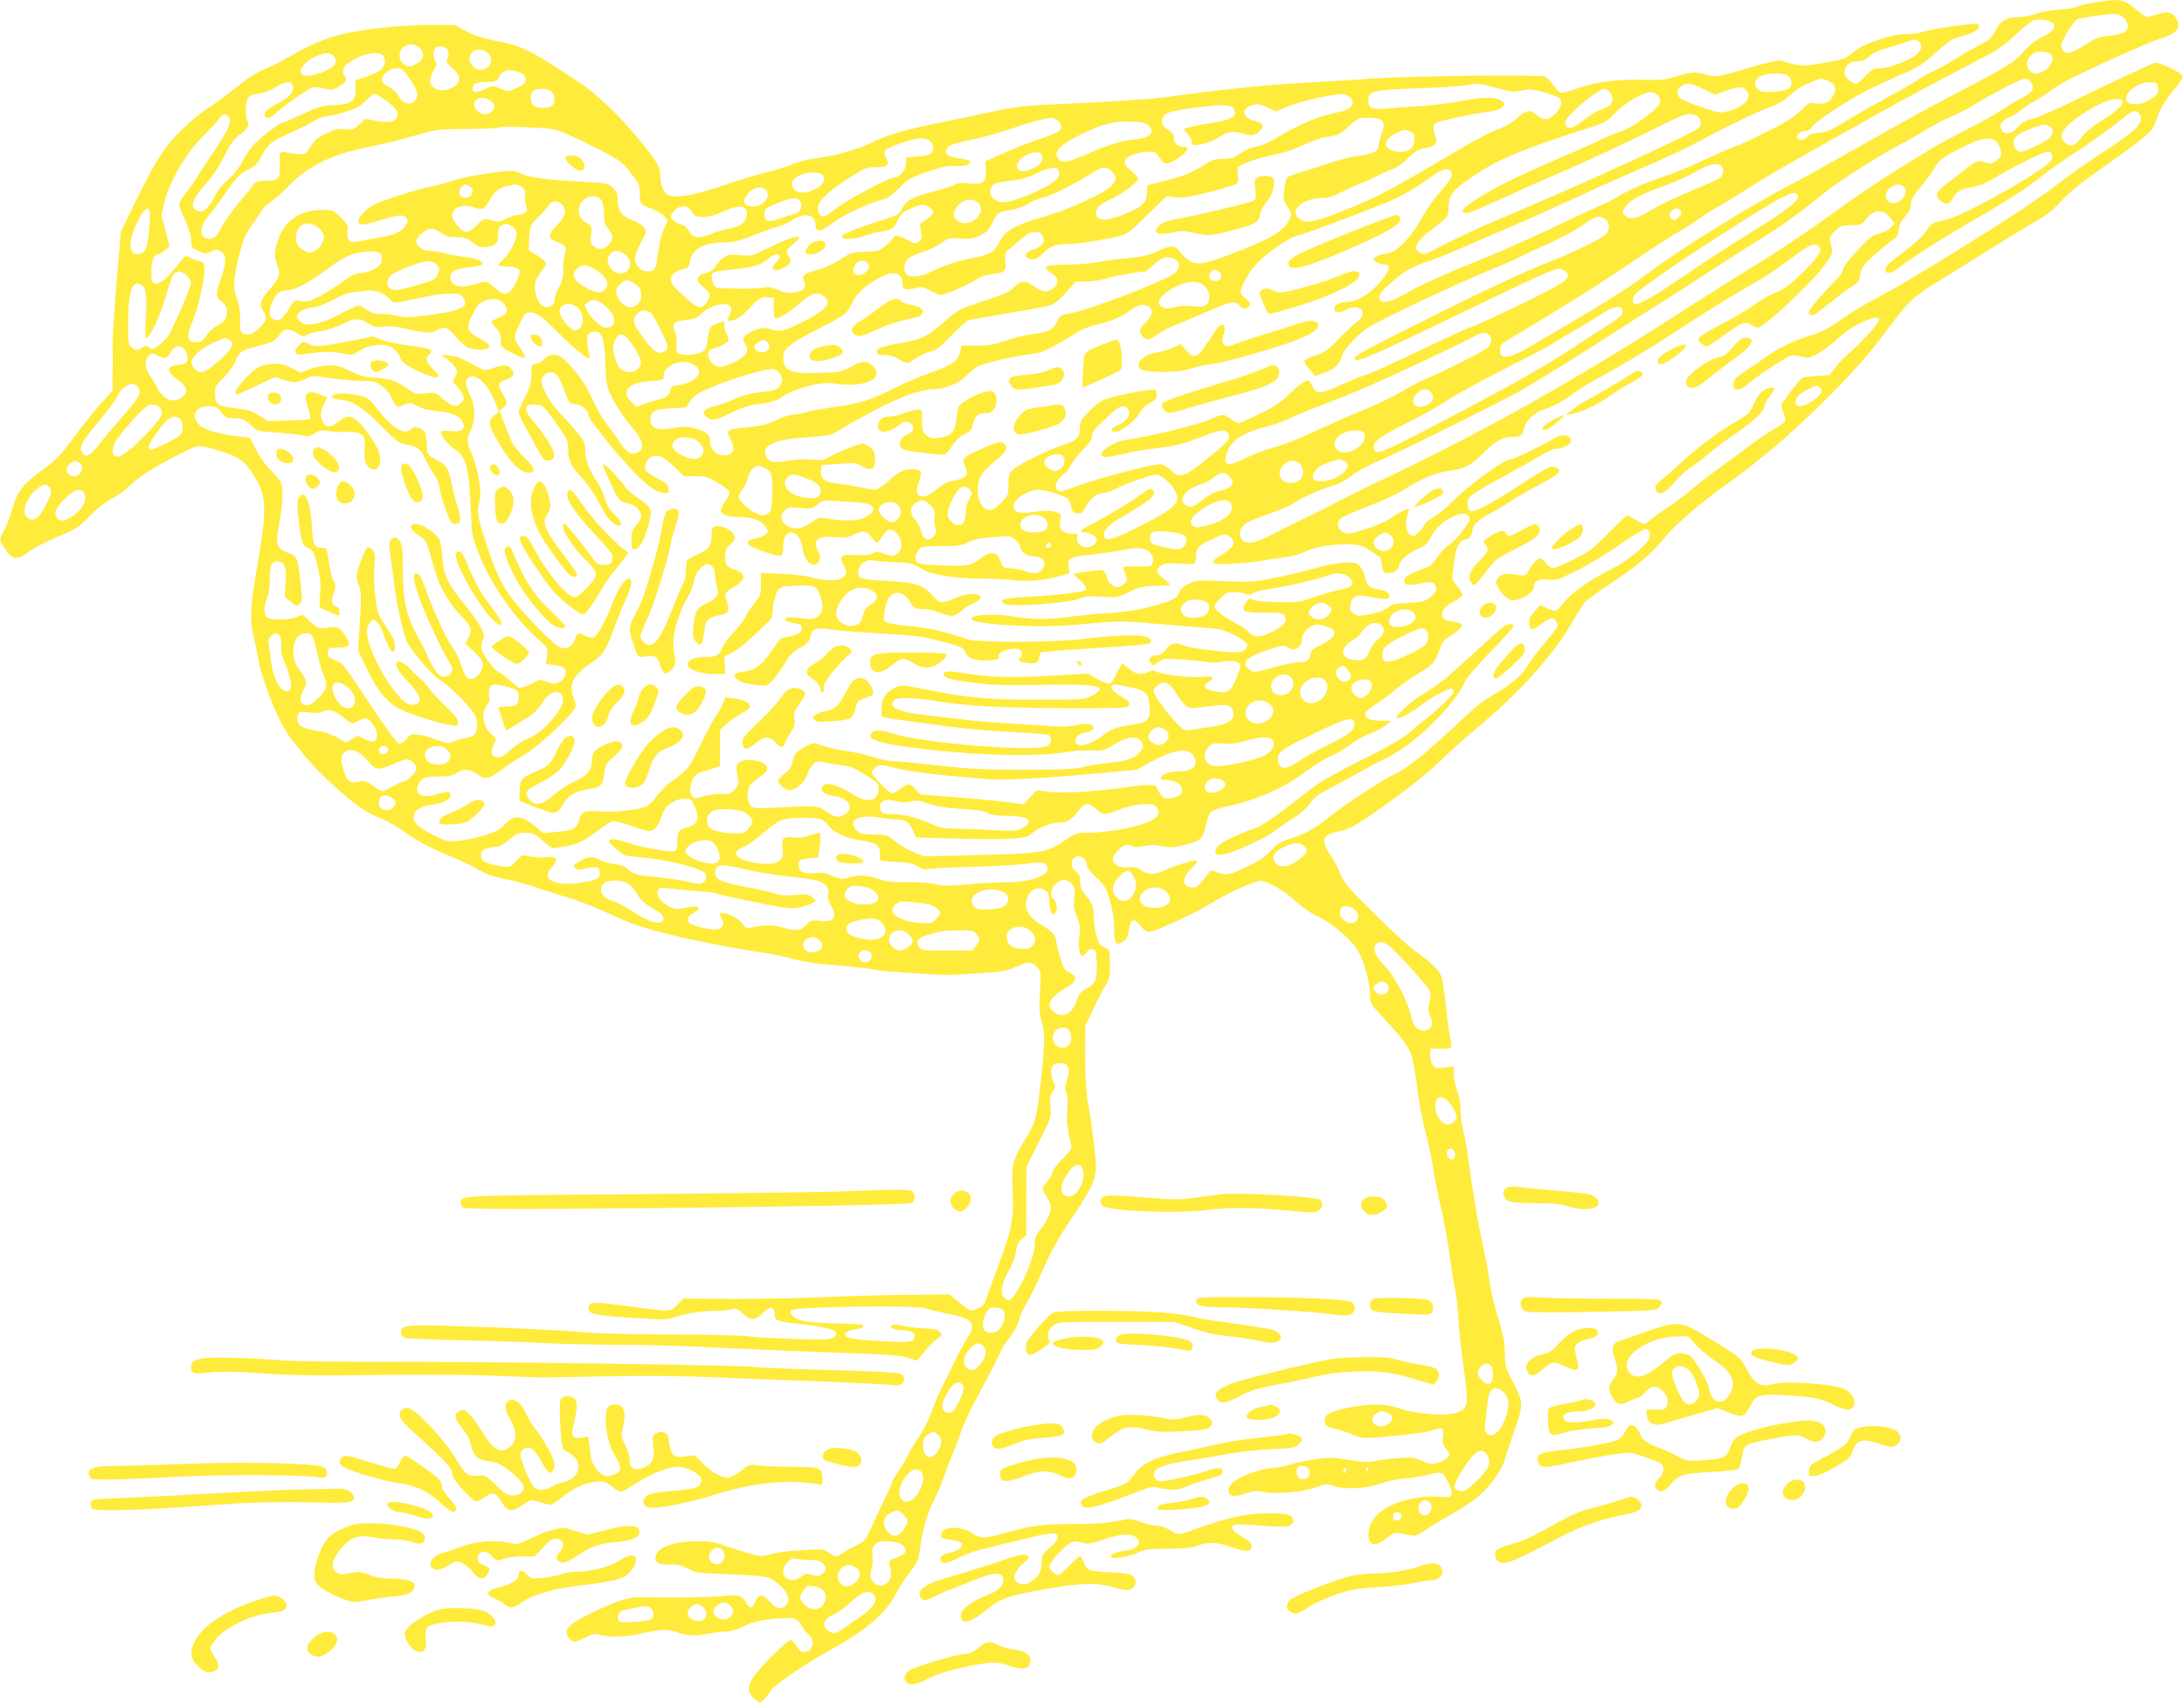 <?xml version="1.0" standalone="no"?>
<!DOCTYPE svg PUBLIC "-//W3C//DTD SVG 20010904//EN"
 "http://www.w3.org/TR/2001/REC-SVG-20010904/DTD/svg10.dtd">
<svg version="1.0" xmlns="http://www.w3.org/2000/svg"
 width="1280pt" height="998pt" viewBox="0 0 1280 998"
 preserveAspectRatio="xMidYMid meet">
<g transform="translate(0,998) scale(0.1,-0.1)"
fill="#ffeb3b" stroke="none">
<path d="M12274 9965 c-45 -7 -92 -18 -104 -25 -12 -7 -59 -14 -104 -17 -44
-3 -105 -13 -134 -24 -29 -10 -73 -19 -98 -19 -72 0 -109 -21 -139 -79 -21
-43 -35 -56 -87 -82 -34 -17 -97 -53 -140 -80 -43 -27 -103 -60 -133 -74 -30
-13 -69 -35 -87 -48 -18 -14 -109 -66 -203 -117 -93 -51 -205 -116 -249 -143
-64 -41 -89 -51 -135 -55 -40 -3 -60 -10 -69 -23 -14 -21 -47 -25 -58 -8 -10
16 20 42 49 42 16 0 29 8 37 23 16 29 213 160 327 217 48 24 138 65 200 92 96
41 124 59 199 127 71 64 97 81 143 93 74 20 105 37 109 58 3 13 -3 17 -25 17
-52 0 -257 -31 -301 -46 -23 -8 -72 -14 -107 -14 -76 0 -238 -54 -293 -98 -19
-15 -42 -33 -52 -40 -9 -7 -71 -21 -137 -32 -126 -20 -123 -21 -248 15 -11 3
-76 -11 -145 -31 -237 -70 -225 -68 -296 -50 -67 17 -78 16 -184 -16 -50 -15
-89 -19 -165 -16 -168 4 -288 -11 -393 -48 -51 -18 -99 -31 -106 -28 -8 3 -26
23 -41 45 -14 22 -38 44 -53 50 -33 13 -789 4 -1002 -11 -80 -6 -224 -15 -320
-20 -321 -18 -512 -37 -905 -90 -93 -12 -337 -28 -615 -40 -198 -8 -245 -13
-395 -45 -93 -20 -245 -51 -337 -70 -172 -35 -289 -70 -361 -107 -78 -40 -212
-79 -317 -93 -65 -8 -127 -24 -163 -40 -32 -14 -97 -34 -145 -45 -48 -10 -161
-45 -251 -76 -163 -56 -259 -74 -316 -60 -31 8 -55 56 -55 113 -1 54 -16 81
-100 185 -130 161 -263 291 -375 365 -296 196 -334 215 -510 248 -61 12 -111
29 -155 53 l-65 36 -145 0 c-183 -1 -417 -27 -540 -61 -96 -26 -163 -56 -303
-136 -43 -25 -103 -54 -135 -66 -37 -14 -94 -51 -162 -107 -58 -47 -130 -99
-160 -117 -30 -17 -97 -72 -148 -121 -106 -103 -154 -176 -282 -436 l-81 -165
-14 -155 c-21 -242 -37 -470 -35 -525 1 -27 1 -96 0 -153 l-1 -102 -64 -71
c-35 -38 -108 -128 -160 -199 -75 -100 -112 -140 -163 -177 -139 -99 -171
-139 -203 -255 -11 -40 -32 -95 -47 -121 -26 -48 -26 -48 -7 -80 49 -87 84
-96 151 -42 24 20 99 59 166 87 115 48 128 56 193 124 45 46 92 83 130 102 33
17 74 44 90 62 17 18 57 51 90 75 71 50 277 160 319 169 21 5 61 -3 135 -26
120 -37 150 -61 213 -168 61 -103 61 -191 4 -517 -36 -199 -42 -313 -23 -388
8 -33 22 -100 31 -148 27 -143 121 -373 188 -460 101 -131 144 -179 245 -272
129 -118 195 -165 290 -203 38 -15 94 -47 125 -70 77 -57 165 -104 284 -152
54 -23 125 -56 158 -76 42 -25 89 -41 170 -58 61 -13 145 -36 186 -51 41 -15
120 -40 175 -56 55 -17 147 -52 205 -79 58 -27 137 -61 175 -75 140 -52 479
-127 775 -170 52 -8 127 -24 165 -36 39 -11 120 -25 180 -29 145 -12 294 -28
304 -34 9 -6 365 -30 426 -29 22 0 105 5 185 11 120 8 155 14 203 36 72 32 91
33 124 0 25 -25 25 -26 18 -143 -6 -94 -4 -128 9 -171 21 -70 20 -142 -4 -357
-24 -218 -30 -238 -91 -338 -76 -125 -81 -148 -74 -300 8 -161 -5 -232 -80
-430 -29 -77 -60 -164 -70 -193 -14 -45 -23 -56 -51 -68 -18 -8 -38 -14 -43
-14 -5 0 -35 21 -68 47 l-58 48 -235 -2 c-129 -1 -356 -7 -505 -14 -148 -6
-393 -11 -544 -10 l-275 2 -37 -37 c-44 -43 -27 -43 -326 -3 -171 23 -193 21
-193 -21 0 -29 44 -39 227 -50 235 -15 222 -15 279 3 67 22 168 37 245 36 35
0 75 4 89 9 21 8 31 5 63 -24 47 -43 72 -43 118 2 44 43 69 41 69 -6 0 -39 14
-44 155 -59 183 -20 237 -42 189 -79 -16 -12 -53 -13 -224 -8 -113 3 -236 10
-275 16 -38 5 -234 10 -435 10 -201 1 -414 5 -475 10 -198 16 -475 30 -780 39
-322 10 -345 7 -345 -39 0 -12 9 -24 23 -29 12 -4 171 -11 352 -15 182 -4 395
-11 475 -16 80 -5 273 -9 430 -10 157 0 411 -7 565 -16 154 -8 458 -21 675
-29 321 -10 405 -16 449 -30 l55 -18 28 34 c43 54 62 72 94 96 27 20 28 22 12
39 -13 13 -37 18 -100 21 -46 2 -100 9 -120 15 -20 6 -44 8 -54 4 -32 -12 4
-31 58 -31 58 0 82 -21 62 -52 -13 -20 -40 -21 -247 -8 -140 9 -178 22 -143
50 11 8 31 15 45 15 29 0 59 16 49 25 -4 4 -71 8 -150 10 -79 2 -165 8 -192
13 -58 12 -96 43 -78 65 17 20 729 31 784 11 20 -7 77 -20 125 -30 159 -31
180 -57 119 -152 -21 -31 -53 -91 -72 -132 -19 -41 -50 -104 -69 -140 -18 -36
-48 -105 -65 -152 -17 -48 -49 -111 -69 -140 -21 -29 -51 -77 -66 -107 -15
-30 -42 -77 -61 -104 -19 -27 -34 -53 -34 -58 0 -5 -24 -60 -54 -122 -30 -61
-66 -138 -79 -169 -22 -50 -32 -60 -79 -84 -29 -14 -65 -35 -80 -45 -33 -24
-42 -24 -78 2 -27 21 -37 22 -152 16 -69 -3 -150 -13 -184 -22 -62 -18 -62
-18 -155 9 -52 15 -117 36 -144 47 -88 33 -281 20 -348 -25 -39 -26 -48 -69
-19 -85 11 -6 44 -10 74 -9 42 1 66 -5 100 -24 43 -24 58 -26 235 -32 103 -4
206 -12 228 -18 53 -13 125 -87 125 -128 0 -33 -31 -60 -61 -53 -10 3 -32 21
-49 39 -39 45 -65 44 -84 -1 -19 -43 -31 -44 -56 -2 -25 40 -44 45 -144 34
-70 -7 -308 -10 -486 -6 -60 1 -144 -28 -293 -102 -95 -48 -127 -74 -127 -104
0 -23 28 -55 49 -55 6 0 34 11 62 25 43 22 55 24 87 15 58 -16 159 -12 250 10
93 22 147 25 189 9 60 -23 114 -27 186 -13 40 8 90 14 112 14 24 0 66 12 105
31 50 24 89 34 165 42 123 13 149 7 171 -36 9 -17 28 -41 41 -53 44 -35 28
-104 -24 -104 -17 0 -30 10 -44 35 -12 19 -27 35 -35 35 -18 0 -170 -149 -213
-209 -42 -60 -42 -101 1 -135 l33 -25 23 22 c13 12 30 34 38 49 16 32 201 158
354 242 207 114 318 209 375 318 21 40 60 101 87 135 42 53 51 72 58 125 19
129 41 210 78 285 22 43 45 96 52 118 7 22 32 89 57 149 24 59 52 134 62 165
10 31 60 135 113 231 52 96 101 192 109 213 7 20 32 60 55 88 25 30 47 71 54
98 6 25 27 71 46 103 19 31 63 121 97 200 44 99 90 184 152 276 171 255 171
256 145 470 -10 81 -25 188 -34 237 -11 59 -16 150 -16 266 l0 176 46 98 c25
53 57 115 72 138 24 35 27 50 27 125 0 71 -3 86 -17 93 -10 5 -26 13 -35 18
-20 9 -42 103 -43 179 0 48 -10 71 -52 122 -21 26 -28 45 -28 76 0 34 -5 45
-26 58 -33 22 -31 74 4 87 27 10 62 -19 62 -51 0 -12 23 -43 56 -73 50 -47 57
-59 80 -136 16 -58 24 -110 24 -163 0 -88 11 -103 55 -74 18 12 26 28 31 67 9
67 28 74 69 24 28 -33 36 -37 63 -32 49 10 269 113 352 165 79 49 199 107 262
125 32 10 43 7 103 -22 36 -18 95 -59 129 -92 38 -35 89 -70 127 -88 83 -37
196 -133 236 -199 38 -64 73 -189 73 -260 0 -51 1 -54 78 -136 135 -146 160
-183 176 -267 8 -41 20 -119 26 -174 7 -55 27 -158 45 -230 19 -71 39 -165 44
-209 6 -43 27 -147 46 -231 19 -83 42 -208 50 -276 9 -68 23 -152 30 -185 8
-34 17 -111 21 -170 3 -60 14 -170 24 -244 39 -282 38 -300 -25 -325 -61 -26
-245 -13 -355 26 -61 21 -141 24 -240 9 -104 -17 -168 -38 -180 -61 -16 -29
-3 -58 28 -64 26 -5 79 -22 156 -51 34 -13 59 -13 215 2 97 9 194 22 216 30
70 24 79 21 72 -30 -5 -36 -2 -49 18 -76 23 -31 24 -35 8 -52 -9 -10 -34 -23
-55 -30 -34 -10 -46 -8 -94 12 -49 20 -66 22 -140 16 -46 -3 -106 -11 -134
-17 -40 -9 -71 -7 -152 6 -87 15 -114 16 -192 5 -50 -6 -116 -20 -146 -30 -30
-10 -84 -20 -120 -23 -69 -5 -187 -50 -227 -85 -13 -11 -23 -32 -23 -46 0 -36
32 -41 102 -17 46 16 64 17 100 9 69 -16 242 -1 311 27 55 22 62 22 99 9 68
-24 196 -18 275 12 44 16 102 28 163 33 52 5 108 14 123 20 16 6 41 11 57 11
26 0 33 -7 55 -51 15 -28 25 -60 23 -72 -3 -19 -9 -22 -38 -19 -76 6 -108 5
-179 -7 -168 -29 -271 -110 -271 -214 0 -66 40 -74 106 -21 39 33 48 36 82 29
20 -4 50 -9 65 -12 21 -4 39 2 70 24 23 17 76 49 117 73 171 97 223 137 284
216 42 54 65 96 77 138 10 34 33 104 52 156 56 155 56 173 -3 286 -46 89 -50
102 -50 168 0 72 -10 119 -54 263 -14 44 -30 119 -36 165 -6 45 -24 142 -40
213 -28 128 -53 277 -85 505 -8 63 -22 140 -30 170 -8 30 -15 83 -15 117 0 38
-8 82 -20 113 -11 28 -20 71 -20 96 l0 45 -54 -6 c-50 -7 -55 -5 -71 18 -9 15
-15 40 -13 59 l3 33 57 0 c31 0 59 3 62 6 4 4 2 28 -4 54 -6 26 -17 110 -26
188 -8 78 -19 156 -25 174 -11 35 -63 85 -159 153 -35 25 -143 124 -240 221
-154 153 -180 183 -194 227 -10 28 -35 77 -57 109 -62 92 -51 122 51 142 49
10 83 27 168 84 184 125 342 248 427 332 44 44 146 135 225 201 229 191 425
407 532 587 37 61 74 123 84 135 9 13 80 65 158 116 148 97 241 176 316 270
52 66 226 216 352 303 174 122 385 300 554 468 195 193 291 301 411 464 109
147 144 179 305 276 73 45 212 131 308 192 96 60 210 129 253 153 54 31 96 65
141 115 45 50 115 106 242 195 217 152 287 209 301 247 6 15 19 50 28 76 10
27 45 82 80 124 51 61 61 79 53 92 -13 21 -134 77 -157 73 -19 -4 -253 -113
-486 -227 -93 -46 -198 -92 -233 -101 -48 -13 -68 -25 -88 -51 -30 -39 -76
-46 -94 -13 -15 27 2 55 40 69 17 5 50 26 73 44 23 19 60 44 82 55 22 11 65
39 95 62 30 23 87 56 125 75 268 127 457 211 518 229 87 26 117 58 98 104 -20
48 -51 59 -115 39 -29 -9 -58 -17 -64 -17 -5 0 -37 23 -70 50 -68 57 -83 59
-238 35z m170 -86 c33 -26 36 -73 4 -90 -12 -6 -52 -15 -89 -19 -57 -6 -80
-15 -140 -54 -40 -25 -82 -46 -94 -46 -27 0 -45 18 -45 46 0 22 71 137 93 151
12 7 158 29 213 32 18 0 42 -8 58 -20z m-416 -32 c28 -22 8 -51 -55 -82 -42
-20 -79 -49 -113 -88 -59 -66 -97 -89 -420 -257 -129 -67 -354 -191 -500 -275
-146 -83 -346 -195 -445 -247 -99 -52 -229 -126 -290 -163 -60 -37 -150 -92
-198 -122 -123 -74 -253 -163 -387 -262 -63 -48 -214 -144 -335 -215 -121 -71
-265 -156 -319 -188 -125 -73 -182 -77 -174 -12 2 23 14 35 55 59 52 29 226
135 408 247 110 69 176 112 375 246 85 57 186 122 224 143 38 22 85 52 105 68
20 16 63 43 96 62 33 18 128 75 210 128 83 52 231 139 330 194 99 55 267 149
374 210 169 95 339 186 680 364 58 30 111 69 168 123 45 43 93 81 105 83 31 6
90 -2 106 -16z m-787 -107 c30 -17 24 -55 -13 -83 -48 -36 -160 -77 -209 -77
-38 0 -48 -5 -85 -45 -22 -25 -48 -45 -56 -45 -25 0 -68 40 -68 64 0 41 27 66
72 66 30 0 49 7 74 30 19 16 53 34 76 40 24 6 75 22 113 35 39 13 71 24 73 24
2 1 12 -4 23 -9z m-8781 -40 c33 -33 24 -72 -21 -95 -38 -20 -55 -19 -79 5
-41 41 -10 110 50 110 17 0 39 -9 50 -20z m164 -12 c7 -13 8 -26 0 -46 -10
-26 -8 -31 28 -61 50 -43 53 -82 6 -111 -40 -24 -85 -26 -116 -4 -28 19 -28
56 0 102 17 28 19 38 10 53 -16 24 -15 62 0 77 17 17 58 11 72 -10z m234 -18
c28 -27 28 -65 0 -84 -31 -22 -64 -20 -88 6 -56 61 27 134 88 78z m9165 -11
c25 -40 -32 -109 -90 -109 -68 0 -71 97 -3 123 27 11 83 2 93 -14z m-10086 5
c25 -7 37 -32 27 -58 -14 -35 -150 -84 -184 -66 -24 13 -25 29 -2 55 25 31 48
46 89 61 45 16 42 15 70 8z m308 -10 c20 -21 13 -62 -16 -86 -10 -9 -48 -26
-83 -38 l-64 -21 2 -51 c2 -70 -24 -89 -128 -94 -66 -3 -89 -9 -184 -53 -60
-28 -113 -51 -119 -51 -16 0 -135 -93 -170 -133 -17 -19 -46 -63 -64 -97 -19
-36 -52 -77 -81 -102 -27 -22 -58 -59 -70 -82 -37 -75 -67 -107 -95 -104 -66
8 -55 63 31 158 40 45 80 104 110 165 38 75 57 102 91 126 50 36 59 52 45 79
-15 28 -12 113 5 136 10 15 29 23 62 26 30 3 67 17 99 37 61 39 98 39 102 1 4
-32 -28 -64 -106 -105 -40 -21 -58 -37 -60 -52 -4 -29 28 -32 54 -5 37 37 200
153 223 159 14 3 44 1 68 -5 38 -11 48 -10 84 8 44 23 58 45 40 63 -20 20 -12
55 18 76 78 56 174 76 206 45z m143 -116 c53 -77 65 -108 54 -134 -22 -47 -79
-39 -107 16 -9 16 -33 39 -55 50 -30 15 -40 26 -40 44 0 32 44 66 86 66 28 0
38 -7 62 -42z m657 18 c27 -12 35 -21 35 -41 0 -21 -9 -30 -51 -50 -51 -23
-51 -23 -95 -5 -43 19 -45 19 -86 0 -54 -25 -78 -25 -78 -2 0 31 22 42 82 42
53 0 59 2 73 29 21 42 62 51 120 27z m7437 -23 c22 -20 23 -56 3 -73 -9 -7
-49 -15 -89 -18 -64 -4 -76 -2 -94 16 -27 27 -18 60 22 78 45 19 135 18 158
-3z m232 -27 c42 -17 52 -45 31 -85 -21 -41 -49 -54 -100 -47 -41 7 -45 5 -91
-42 -37 -38 -85 -68 -199 -124 -82 -42 -161 -79 -175 -82 -23 -7 -68 -27 -265
-116 -38 -18 -121 -50 -184 -71 -111 -39 -199 -79 -271 -123 -19 -12 -51 -28
-70 -35 -19 -8 -141 -64 -270 -126 -129 -62 -316 -145 -415 -185 -231 -93
-371 -156 -473 -214 -84 -48 -135 -58 -146 -30 -9 24 8 48 80 109 75 63 111
83 209 115 39 13 120 45 180 72 61 27 173 76 250 108 77 32 259 113 405 180
146 68 344 156 440 197 96 41 220 98 275 127 55 29 114 61 130 69 103 55 279
137 325 152 32 10 72 33 95 54 49 45 80 65 142 91 59 23 56 23 97 6z m1191
-10 c23 -35 6 -60 -66 -96 -33 -17 -82 -46 -108 -65 -26 -19 -117 -70 -202
-113 -85 -43 -183 -96 -219 -119 -36 -22 -130 -80 -210 -129 -80 -50 -227
-149 -328 -222 -199 -145 -329 -231 -582 -387 -91 -56 -259 -163 -375 -237
-627 -402 -1151 -694 -1770 -986 -60 -29 -148 -72 -195 -97 -47 -25 -132 -68
-190 -96 -58 -27 -148 -72 -200 -99 -110 -58 -160 -65 -185 -26 -19 29 -7 67
28 90 13 9 74 34 137 56 62 23 125 49 139 59 47 34 145 78 217 100 48 14 91
36 128 65 30 23 97 60 147 81 108 44 739 357 843 417 121 70 364 221 521 323
83 54 213 137 290 185 77 48 214 136 305 196 91 60 221 143 289 184 120 73
242 162 395 287 69 56 330 220 436 273 25 13 85 47 134 77 49 30 116 65 150
79 33 13 88 41 121 61 111 69 290 162 312 162 13 1 29 -9 38 -23z m743 -29 c4
-34 -10 -52 -59 -78 -59 -30 -129 -24 -129 11 0 48 80 102 145 98 36 -3 40 -6
43 -31z m-3931 12 c27 -6 71 -18 99 -26 42 -12 61 -13 104 -4 47 10 63 9 129
-10 42 -12 82 -27 89 -32 22 -17 13 -58 -22 -93 -40 -40 -68 -43 -108 -9 -41
35 -63 32 -117 -18 -30 -27 -72 -51 -114 -66 -36 -12 -121 -56 -189 -96 -459
-271 -510 -298 -727 -385 -165 -65 -213 -73 -249 -40 -28 27 -28 45 2 75 27
27 83 45 142 45 28 0 62 11 100 31 33 17 91 44 129 59 39 15 86 37 105 48 19
11 52 25 74 32 21 7 57 32 80 55 47 48 66 60 117 69 52 9 66 29 51 70 -15 42
-15 61 1 74 15 13 221 57 309 67 34 4 67 14 80 26 22 18 22 19 4 34 -36 28
-103 29 -230 5 -67 -13 -177 -27 -246 -31 -69 -4 -160 -11 -202 -15 -88 -8
-108 1 -108 47 0 55 26 62 279 71 124 4 251 12 281 17 78 12 84 12 137 0z
m1268 -21 l66 -33 64 23 c78 27 97 27 120 2 38 -42 -9 -95 -108 -122 -44 -11
-54 -10 -130 16 -136 46 -157 57 -164 84 -4 19 0 30 17 44 32 26 60 23 135
-14z m-6753 -15 c22 -20 24 -66 3 -83 -24 -20 -96 -16 -112 6 -19 25 -16 71 5
83 27 16 83 13 104 -6z m6200 0 c10 -9 18 -28 18 -43 0 -30 -23 -50 -80 -68
-19 -7 -60 -32 -90 -57 -60 -49 -95 -57 -105 -24 -6 17 4 33 46 76 53 54 161
133 182 133 6 0 19 -7 29 -17z m282 -19 c23 -22 20 -51 -7 -77 -68 -63 -155
-121 -206 -137 -31 -9 -83 -31 -116 -47 -33 -17 -120 -56 -192 -87 -252 -107
-394 -175 -502 -240 -101 -61 -128 -85 -114 -100 14 -13 43 -3 202 70 91 42
231 105 311 139 202 87 406 181 605 280 178 88 193 94 237 82 33 -9 47 -49 27
-74 -24 -29 -665 -324 -1139 -523 -169 -71 -263 -115 -433 -203 -31 -16 -43
-18 -63 -9 -53 25 -25 70 98 161 63 47 68 55 68 113 0 73 41 114 217 222 103
63 285 135 563 223 142 45 146 47 195 100 54 58 163 122 207 123 15 0 34 -7
42 -16z m-7443 -40 c48 -36 59 -51 59 -74 0 -41 -42 -54 -127 -38 l-63 12 -35
-34 c-31 -30 -37 -32 -82 -27 -41 5 -58 1 -113 -26 -51 -25 -70 -41 -90 -77
-29 -49 -31 -50 -132 -35 -54 9 -51 13 -48 -82 2 -73 -9 -83 -89 -83 -45 0
-52 -3 -73 -32 -12 -18 -50 -65 -84 -104 -34 -39 -76 -99 -93 -132 -23 -46
-38 -63 -58 -68 -73 -19 -85 59 -20 132 17 20 64 82 102 138 55 79 80 106 113
123 59 30 70 40 97 92 32 64 58 85 156 127 46 21 100 47 119 58 50 31 88 46
114 46 12 0 59 11 102 25 63 20 88 34 118 65 21 22 44 40 53 40 8 0 41 -21 74
-46z m5639 28 c17 -13 21 -24 16 -40 -9 -29 -28 -38 -112 -56 -88 -18 -215
-73 -320 -137 -44 -27 -98 -52 -120 -56 -43 -6 -86 -26 -123 -54 -17 -14 -40
-19 -80 -19 -50 0 -65 -5 -131 -47 -59 -37 -100 -53 -195 -78 l-120 -30 -3
-45 c-4 -56 -22 -76 -97 -110 -118 -54 -187 -61 -200 -20 -10 32 14 60 73 87
71 31 171 103 171 124 1 9 -17 30 -39 48 -43 35 -49 51 -25 75 34 33 161 51
176 24 4 -8 17 -25 27 -38 17 -21 22 -22 53 -11 37 12 99 63 99 80 0 6 -9 11
-21 11 -36 0 -59 19 -59 49 0 23 -8 34 -35 50 -36 21 -44 46 -25 81 12 22 67
35 233 55 142 17 179 11 185 -33 4 -28 -36 -47 -134 -62 -87 -13 -164 -30
-164 -37 0 -3 11 -19 26 -35 14 -17 23 -37 19 -46 -10 -26 92 -7 149 28 64 40
92 45 152 27 53 -16 76 -11 102 21 22 28 13 41 -33 53 -68 17 -83 63 -29 88
36 16 58 14 108 -11 l44 -21 81 33 c70 28 241 67 307 69 12 1 32 -7 44 -17z
m-5028 -29 c22 -20 23 -31 1 -55 -34 -38 -103 -9 -103 42 0 42 62 50 102 13z
m9558 -2 c0 -22 -43 -58 -143 -121 -41 -25 -79 -59 -98 -86 -37 -54 -78 -61
-106 -18 -16 24 -16 28 0 57 35 64 238 187 309 187 31 0 38 -4 38 -19z m99
-69 c28 -53 -11 -93 -234 -237 -66 -43 -165 -113 -220 -155 -55 -43 -154 -113
-220 -157 -238 -159 -733 -462 -852 -522 -67 -34 -166 -93 -220 -132 -76 -54
-115 -74 -182 -95 -103 -31 -195 -77 -276 -136 -33 -24 -83 -58 -112 -76 -28
-18 -54 -40 -57 -48 -26 -67 22 -76 86 -18 38 34 193 138 235 157 15 7 36 6
68 -2 43 -11 50 -10 97 16 28 15 82 55 119 89 66 59 110 86 191 115 28 10 41
10 49 2 9 -9 -8 -33 -65 -95 -43 -46 -94 -96 -114 -112 -20 -17 -53 -51 -73
-76 l-37 -47 -76 -6 c-41 -3 -80 -8 -85 -12 -6 -3 -36 -40 -68 -82 l-56 -75
15 -42 c8 -22 13 -47 11 -54 -3 -6 -36 -30 -74 -52 -38 -23 -98 -63 -133 -90
-35 -27 -115 -86 -177 -131 -63 -45 -143 -107 -179 -138 -36 -32 -90 -72 -120
-91 -30 -19 -75 -50 -98 -69 l-44 -35 -48 27 c-26 15 -51 27 -55 27 -3 0 -52
-47 -108 -104 -91 -92 -113 -109 -205 -155 -57 -28 -111 -51 -120 -51 -10 0
-29 14 -43 32 -26 31 -27 32 -53 15 -14 -10 -34 -34 -44 -55 -19 -39 -20 -39
-99 -26 -53 8 -93 -14 -93 -51 0 -27 51 -91 81 -100 44 -14 139 38 139 76 0
35 28 49 83 43 49 -6 59 -2 172 54 66 33 178 101 249 151 71 50 138 91 148 91
23 0 32 -22 24 -55 -8 -32 -134 -137 -205 -171 -121 -57 -251 -147 -292 -201
-22 -29 -46 -53 -54 -53 -8 0 -31 8 -51 17 l-36 18 -35 -38 c-26 -29 -33 -45
-31 -69 4 -41 17 -44 59 -13 64 47 79 52 95 30 8 -10 14 -24 14 -31 0 -7 -33
-51 -74 -99 -40 -47 -89 -111 -107 -142 -34 -57 -96 -107 -234 -187 -28 -16
-95 -73 -150 -125 -179 -171 -315 -282 -383 -313 -73 -33 -305 -185 -402 -263
-74 -60 -126 -88 -223 -121 -55 -19 -77 -33 -109 -69 -28 -31 -66 -58 -123
-86 -118 -57 -139 -61 -187 -42 -40 16 -41 16 -59 -8 -54 -73 -61 -79 -88 -79
-64 0 -69 56 -9 111 23 21 39 41 35 45 -9 9 -116 -22 -186 -54 -65 -30 -101
-30 -140 -3 -22 16 -42 21 -79 19 -38 -2 -56 3 -71 16 -29 26 -26 45 11 83 33
34 56 40 87 24 10 -6 35 -5 66 1 36 8 65 8 105 0 46 -10 67 -9 134 7 93 22
109 38 125 122 6 31 19 64 29 72 10 9 51 23 92 32 175 36 337 108 470 209 47
35 110 74 140 86 30 12 81 41 112 66 31 24 84 54 118 66 33 12 75 34 92 48
l32 27 -63 0 c-66 0 -99 17 -88 47 3 8 32 31 64 52 32 20 83 58 113 84 30 26
87 66 126 89 88 52 104 68 129 140 17 49 27 61 78 94 81 54 76 66 -32 80 -8 1
-19 10 -24 19 -18 28 7 65 63 93 29 14 50 32 50 41 0 9 -14 32 -31 52 -34 38
-33 26 -10 181 8 54 35 91 67 91 16 0 34 31 34 58 0 25 46 65 114 99 28 14 71
40 96 58 25 18 95 58 155 90 148 78 165 94 126 115 -27 14 -51 3 -190 -87
-172 -112 -272 -168 -301 -168 -22 0 -25 5 -28 37 -4 45 8 55 213 168 83 45
180 100 216 121 36 22 74 39 86 39 33 0 81 20 87 37 17 42 -48 57 -99 23 -42
-29 -230 -120 -246 -120 -44 -1 -244 -145 -354 -256 -33 -33 -81 -72 -107 -87
-27 -16 -48 -32 -48 -37 0 -15 -51 -70 -65 -70 -39 0 -57 66 -35 126 6 15 9
29 6 31 -6 6 -60 -23 -113 -58 -23 -16 -86 -43 -141 -60 -90 -29 -102 -30
-128 -18 -34 17 -43 53 -19 79 9 10 80 42 158 71 78 30 169 71 202 92 112 70
199 108 277 118 98 14 128 30 207 110 68 68 108 89 177 89 36 0 49 12 59 57 8
39 59 86 112 103 60 20 113 48 183 100 36 26 90 60 120 75 86 43 333 191 460
275 167 111 394 251 475 293 39 21 124 77 190 127 127 95 156 110 180 90 30
-24 14 -51 -82 -149 -83 -82 -109 -102 -168 -126 -38 -16 -95 -48 -125 -71
-30 -24 -112 -72 -182 -109 -149 -78 -162 -89 -129 -116 13 -11 28 -19 35 -19
6 0 54 31 106 70 98 72 122 80 156 55 10 -8 27 -15 37 -15 33 0 301 249 383
357 58 75 60 83 39 150 -6 18 0 30 28 58 32 32 40 35 95 35 58 0 62 2 87 34
48 63 103 64 148 4 l21 -28 -23 -24 c-13 -14 -44 -30 -70 -36 -39 -9 -58 -24
-128 -101 -51 -54 -83 -98 -83 -111 0 -12 -19 -40 -45 -64 -57 -56 -155 -170
-155 -183 0 -20 22 -22 48 -5 15 10 54 40 87 67 33 28 83 65 111 83 46 29 52
37 57 76 5 36 15 52 64 98 32 30 81 71 108 90 44 31 50 40 53 75 3 28 13 50
38 77 24 28 34 47 34 72 0 26 13 49 59 104 32 38 69 89 82 111 26 47 46 61
177 126 131 65 189 57 208 -28 5 -26 2 -35 -21 -55 -20 -16 -35 -22 -52 -18
-12 3 -33 8 -45 11 -17 4 -37 -5 -73 -35 -27 -22 -79 -61 -115 -88 -74 -54
-84 -79 -45 -110 31 -25 51 -20 71 19 18 35 54 55 119 64 33 5 77 23 130 55
110 66 280 150 304 150 25 0 34 -15 27 -43 -12 -49 -522 -338 -632 -358 -67
-12 -77 -19 -111 -71 -13 -22 -69 -72 -128 -116 -78 -58 -105 -83 -105 -99 0
-33 29 -29 81 10 81 61 223 153 359 232 275 159 392 233 485 310 28 23 122 89
210 146 88 58 193 133 233 167 76 64 105 75 121 44z m-11201 -14 c27 -27 3
-79 -113 -248 -28 -41 -61 -92 -73 -114 -13 -21 -40 -59 -62 -85 -22 -26 -40
-57 -40 -68 0 -12 16 -54 35 -94 23 -49 35 -88 35 -116 0 -40 2 -44 42 -63 40
-19 44 -19 76 -4 30 14 35 14 58 0 32 -22 32 -65 -1 -158 -32 -92 -32 -109 5
-136 24 -18 30 -30 30 -61 0 -40 -13 -57 -64 -83 -16 -9 -41 -33 -56 -54 -22
-33 -32 -39 -60 -39 -54 0 -60 33 -22 121 34 79 75 262 70 314 -2 29 -8 35
-33 40 -16 4 -40 13 -53 21 -22 13 -25 12 -48 -16 -78 -95 -98 -117 -123 -129
-42 -22 -56 -7 -54 62 1 64 15 102 38 102 8 0 26 11 41 23 l27 24 -23 90 -24
91 18 79 c27 115 126 285 225 384 42 41 84 87 94 102 19 29 36 34 55 15z
m4860 -24 c28 -20 28 -50 0 -68 -13 -7 -66 -28 -118 -45 -52 -18 -142 -53
-200 -79 l-105 -48 3 -48 c5 -72 -15 -89 -94 -81 -47 6 -68 3 -93 -9 -17 -10
-74 -27 -126 -40 -115 -29 -155 -51 -178 -99 -18 -35 -24 -38 -135 -73 -144
-45 -226 -80 -217 -94 10 -16 76 -12 138 10 31 11 64 20 74 20 10 0 35 5 56
11 32 9 41 18 57 55 16 37 28 49 72 69 62 29 85 31 116 9 32 -22 27 -40 -19
-70 -36 -22 -40 -29 -34 -52 12 -50 10 -64 -11 -78 -18 -13 -26 -11 -68 11
-57 30 -72 31 -86 5 -6 -10 -26 -31 -46 -46 -31 -24 -46 -28 -115 -30 -75 -2
-84 -5 -145 -45 -36 -23 -94 -50 -131 -60 -85 -24 -94 -32 -80 -69 15 -38 -1
-56 -58 -64 -34 -6 -56 -2 -95 15 -39 17 -58 20 -88 13 -38 -8 -244 -7 -274 2
-20 6 -36 70 -21 85 6 6 54 14 107 19 127 12 173 26 214 61 34 30 72 38 72 16
0 -8 -9 -22 -20 -32 -44 -40 -17 -64 39 -36 48 25 53 38 32 74 -16 28 -16 29
29 67 25 22 41 40 35 41 -32 4 -69 -8 -169 -58 -110 -54 -112 -55 -179 -48
-59 5 -71 4 -97 -15 -17 -12 -37 -34 -45 -49 -10 -20 -27 -32 -60 -41 -58 -16
-61 -45 -8 -87 30 -25 35 -34 29 -56 -8 -34 -32 -57 -59 -57 -13 1 -53 29 -95
70 -62 58 -73 72 -70 96 3 29 29 48 79 58 22 5 28 13 33 45 11 72 83 111 204
111 52 0 85 8 175 44 62 24 126 47 143 50 18 4 53 20 78 37 75 47 136 33 136
-32 0 -43 33 -37 109 20 59 45 217 117 296 135 18 4 53 31 85 64 51 53 63 60
168 96 89 31 122 37 159 33 49 -5 96 9 90 27 -2 6 -30 14 -62 18 -70 9 -92 26
-76 56 12 22 25 27 186 63 55 12 143 37 195 56 87 32 192 60 230 62 9 1 26 -6
38 -15z m1893 6 c23 -13 24 -45 4 -93 -8 -20 -15 -48 -15 -62 0 -32 -37 -49
-125 -59 -33 -4 -112 -24 -175 -45 -63 -22 -140 -46 -171 -55 -31 -9 -61 -21
-66 -28 -6 -7 -13 -40 -17 -72 -6 -53 -4 -63 20 -97 24 -35 25 -42 14 -69 -26
-64 -97 -111 -266 -178 -213 -84 -263 -97 -307 -78 -19 7 -47 30 -62 50 -39
51 -56 53 -138 15 -57 -26 -90 -34 -171 -41 -56 -4 -134 -15 -175 -23 -40 -8
-117 -15 -170 -15 -142 0 -172 -13 -111 -48 44 -25 50 -59 15 -90 -34 -29 -69
-25 -119 13 -45 34 -75 32 -115 -9 -27 -28 -59 -42 -178 -81 -138 -45 -149
-50 -215 -109 -108 -95 -142 -113 -243 -131 -143 -26 -165 -33 -165 -55 0 -17
7 -20 43 -20 23 0 53 -7 67 -15 71 -41 67 -40 114 -7 24 17 63 36 87 41 37 8
57 24 124 94 44 47 89 87 100 90 11 4 115 22 230 41 116 20 227 40 247 46 26
8 55 30 95 75 l58 65 60 0 c33 0 89 9 125 20 49 15 192 40 227 40 2 0 24 19
48 42 33 29 54 41 75 40 68 -2 92 -48 46 -91 -45 -43 -520 -225 -624 -239 -42
-6 -49 -11 -66 -45 -25 -51 -46 -62 -149 -76 -49 -7 -121 -24 -160 -39 -58
-21 -89 -27 -162 -27 l-89 0 -9 -37 c-13 -54 -49 -79 -172 -122 -59 -20 -155
-61 -214 -91 -140 -70 -210 -92 -350 -110 -63 -9 -137 -22 -165 -30 -27 -8
-64 -15 -80 -15 -17 0 -60 -14 -96 -32 -52 -25 -85 -33 -165 -41 -55 -5 -105
-14 -112 -19 -10 -8 -8 -19 8 -50 26 -50 22 -80 -12 -92 -57 -20 -109 23 -109
88 0 31 -27 50 -92 67 -38 11 -62 11 -123 0 -93 -15 -128 -3 -133 45 -5 50 24
67 124 72 l85 5 26 38 c21 32 41 45 131 83 134 56 324 110 357 102 35 -9 58
-47 46 -78 -14 -38 -31 -46 -123 -56 -60 -7 -106 -19 -150 -39 -35 -17 -87
-36 -115 -42 -68 -17 -86 -37 -54 -62 33 -27 52 -24 146 22 62 31 105 44 171
53 72 10 97 18 134 44 61 44 226 87 290 76 182 -30 311 25 236 101 -33 33 -65
32 -130 -5 -50 -28 -61 -31 -186 -35 -171 -6 -210 12 -210 95 0 44 40 77 184
151 182 94 193 102 220 163 25 57 86 111 173 155 73 37 123 21 123 -39 0 -38
9 -42 69 -29 48 10 54 9 97 -16 28 -16 55 -25 67 -22 40 9 162 64 199 89 23
16 58 28 94 32 75 9 82 15 76 75 -3 33 0 51 9 59 8 6 40 34 72 62 45 39 65 50
92 50 25 0 37 -6 46 -21 18 -34 -3 -66 -52 -80 -44 -14 -61 -35 -38 -50 28
-18 60 -9 92 26 40 43 73 55 146 55 58 0 258 32 321 52 19 6 58 34 86 62 29
28 79 77 112 109 l59 57 54 -6 c43 -4 83 2 199 31 80 21 151 42 158 48 9 7 11
23 7 52 -5 29 -3 44 7 51 23 18 131 53 213 69 46 8 116 32 164 55 46 22 102
43 125 46 77 10 86 14 141 64 52 47 58 50 111 50 30 0 64 -5 75 -10z m-1362
-34 c43 -39 16 -72 -66 -81 -88 -9 -163 -31 -273 -80 -124 -54 -161 -63 -183
-40 -37 37 -6 78 100 133 135 70 215 93 314 90 69 -2 91 -7 108 -22z m5282 -6
c33 -18 24 -57 -21 -85 -39 -25 -132 -65 -150 -65 -17 0 -40 31 -40 54 0 32
28 54 102 82 73 26 82 28 109 14z m-8696 -42 c39 -16 128 -60 200 -96 121 -63
133 -71 182 -136 49 -62 53 -72 53 -121 0 -59 4 -64 71 -89 25 -9 57 -28 69
-41 l24 -25 -23 -53 c-13 -28 -28 -86 -33 -127 -12 -105 -20 -120 -62 -120
-25 0 -40 7 -55 26 -29 37 -26 62 14 140 35 68 36 68 17 93 -10 14 -40 32 -67
41 -59 20 -85 56 -85 118 0 34 -6 50 -28 71 -26 27 -33 28 -162 35 -226 12
-329 25 -373 48 -33 16 -52 19 -96 15 -121 -13 -259 -38 -311 -57 -30 -11 -89
-27 -130 -35 -88 -18 -279 -79 -331 -106 -40 -20 -89 -72 -89 -95 0 -26 27
-26 109 0 117 37 154 42 171 21 12 -15 12 -21 -1 -43 -22 -40 -66 -60 -170
-77 -51 -9 -107 -19 -123 -22 -38 -8 -57 16 -49 63 5 30 1 39 -39 79 -45 45
-46 45 -114 45 -123 -1 -217 -64 -253 -172 -25 -74 -26 -92 -6 -149 21 -58 14
-79 -45 -144 -53 -59 -63 -94 -35 -131 23 -31 18 -54 -24 -95 -28 -28 -47 -39
-69 -39 -40 0 -47 12 -44 84 2 39 -5 81 -19 124 -25 74 -23 111 15 265 18 75
33 111 62 153 22 30 49 71 61 91 12 20 37 46 57 58 19 11 68 54 108 96 118
120 258 187 478 230 58 11 170 39 250 61 144 42 146 42 322 42 97 1 180 5 184
9 4 4 78 5 163 1 142 -6 162 -9 226 -36z m4949 12 c21 -8 26 -16 26 -45 0 -49
-28 -75 -84 -75 -28 0 -52 7 -67 19 -21 17 -22 22 -11 45 7 16 30 35 55 46 49
23 48 23 81 10z m-2812 -57 c22 -20 24 -56 3 -73 -8 -7 -44 -15 -80 -18 l-65
-5 0 -34 c0 -39 -37 -83 -69 -83 -31 0 -289 -138 -348 -187 -59 -47 -77 -52
-92 -25 -28 52 15 103 167 204 98 64 107 68 161 68 70 0 86 12 66 51 -26 49
-17 56 125 103 61 20 110 20 132 -1z m656 -91 c5 -30 -14 -51 -65 -74 -48 -21
-83 -12 -83 21 0 35 69 82 115 78 23 -1 31 -8 33 -25z m3980 -54 c19 -19 14
-56 -11 -73 -13 -8 -66 -32 -118 -54 -137 -56 -236 -103 -304 -145 -65 -39
-104 -45 -129 -20 -21 20 -20 26 5 58 30 38 90 70 218 115 62 22 148 60 190
85 77 44 127 56 149 34z m-3880 -40 c4 -33 -34 -64 -139 -112 -115 -53 -184
-70 -220 -56 -50 21 -61 69 -24 100 8 7 52 16 96 21 61 6 99 16 153 43 86 42
130 44 134 4z m307 7 c30 -29 31 -45 5 -77 -38 -49 -265 -152 -435 -198 -44
-11 -107 -35 -140 -53 -49 -26 -64 -41 -85 -82 -31 -61 -65 -82 -166 -99 -81
-15 -178 -47 -252 -85 -45 -23 -111 -28 -130 -9 -7 7 -12 24 -12 38 0 44 26
68 98 90 38 11 90 35 116 54 47 33 52 34 115 29 55 -5 74 -2 114 17 39 19 52
31 73 75 27 58 33 62 113 76 30 4 71 20 92 33 20 14 63 32 96 40 55 14 193 84
292 148 54 34 75 35 106 3z m1993 -15 c2 -19 -13 -43 -61 -96 -35 -39 -85
-109 -111 -155 -80 -143 -160 -218 -232 -219 -11 0 -29 -7 -40 -15 -19 -15
-19 -15 0 -30 11 -8 32 -15 48 -15 40 0 37 -27 -10 -87 -65 -81 -147 -133
-212 -133 -42 0 -70 -16 -70 -40 0 -24 33 -26 70 -5 53 30 109 10 95 -35 -3
-11 -23 -32 -43 -46 -20 -15 -66 -58 -102 -96 -55 -58 -75 -72 -129 -91 -36
-12 -66 -26 -67 -32 -2 -5 12 -27 30 -49 l33 -39 51 17 c59 20 97 54 106 96 6
35 78 115 146 165 53 39 483 243 704 335 81 33 176 75 209 92 34 17 114 54
177 82 63 29 144 73 179 99 36 27 74 47 89 47 61 0 84 -71 35 -110 -37 -29
-205 -110 -318 -153 -144 -55 -426 -187 -765 -358 -341 -171 -380 -193 -380
-210 0 -32 66 -3 840 371 146 70 287 135 314 144 44 15 51 15 72 1 53 -35 24
-62 -171 -158 -169 -84 -357 -171 -395 -182 -14 -4 -119 -53 -235 -108 -258
-123 -319 -150 -370 -167 -22 -7 -84 -32 -138 -56 -121 -55 -142 -56 -164 -9
-9 19 -21 35 -26 35 -19 0 -56 -26 -117 -85 -49 -47 -91 -74 -173 -113 -59
-29 -112 -52 -119 -52 -6 0 -26 11 -44 25 -41 32 -48 31 -125 -4 -64 -29 -368
-103 -482 -117 -93 -11 -198 -93 -131 -102 12 -2 57 6 101 17 43 11 121 25
173 31 130 14 178 26 297 72 109 44 146 45 156 7 6 -24 -7 -39 -118 -129 -148
-121 -170 -127 -230 -69 -18 16 -42 29 -56 29 -46 0 -382 -88 -476 -124 -105
-41 -119 -43 -132 -18 -12 22 4 52 42 82 15 12 36 39 47 60 11 21 42 61 70 88
36 35 50 57 50 76 0 18 11 38 33 58 17 16 53 50 79 75 49 47 81 54 101 21 18
-28 -7 -66 -59 -88 -43 -19 -52 -40 -16 -40 33 0 116 64 140 108 15 27 38 50
63 62 29 15 39 27 39 45 0 13 -5 27 -10 30 -13 8 -170 -20 -260 -45 -55 -16
-75 -28 -123 -77 -48 -48 -57 -63 -57 -92 0 -64 -17 -82 -105 -111 -99 -34
-259 -113 -291 -145 -20 -20 -24 -34 -24 -86 0 -60 -1 -63 -44 -106 -35 -35
-51 -44 -73 -41 -56 6 -83 123 -45 198 9 19 44 56 77 83 68 54 84 79 65 102
-18 22 -37 19 -132 -23 -119 -53 -121 -55 -103 -100 26 -60 12 -74 -95 -96
-14 -3 -47 -23 -74 -46 -51 -42 -85 -50 -106 -25 -11 13 -10 26 6 71 21 63 15
74 -43 74 -48 0 -76 -14 -137 -70 -31 -27 -65 -50 -75 -50 -11 0 -50 6 -88 14
-37 8 -97 18 -132 22 -77 8 -104 29 -99 77 l3 32 103 7 c95 7 105 6 131 -13
16 -11 39 -19 52 -17 21 3 24 9 27 49 2 37 -2 50 -22 72 -14 15 -36 27 -50 27
-26 0 -173 -60 -209 -85 -16 -11 -37 -13 -90 -8 -42 4 -95 1 -138 -7 -84 -16
-118 -7 -132 33 -20 61 57 93 257 106 119 8 127 10 178 43 29 19 123 71 208
116 158 82 271 122 347 122 61 0 143 34 184 76 18 19 48 44 64 54 33 20 224
65 323 76 62 7 98 24 264 126 33 20 83 40 118 47 73 15 143 43 187 77 48 36
79 45 108 32 37 -17 33 -56 -10 -98 -39 -38 -43 -55 -18 -82 23 -25 36 -23 93
16 28 19 66 40 85 46 19 6 97 39 172 72 163 72 191 78 217 49 23 -25 39 -27
57 -5 11 14 9 20 -19 43 -18 14 -32 34 -32 43 0 10 16 47 36 82 26 49 56 82
113 131 73 60 163 115 190 115 13 0 319 114 496 185 112 46 180 84 299 170 59
43 99 45 104 5z m-3688 -4 c22 -28 7 -60 -40 -83 -52 -27 -96 -29 -122 -6 -33
30 -16 69 42 92 38 15 106 13 120 -3z m-2069 -66 c39 -21 13 -75 -33 -68 -28
4 -36 39 -13 62 19 19 21 19 46 6z m308 -6 c18 -13 22 -23 18 -48 -2 -17 0
-44 6 -60 8 -24 7 -31 -8 -43 -11 -7 -29 -13 -42 -13 -13 0 -43 -10 -66 -21
-37 -20 -47 -21 -86 -10 -44 12 -44 12 -86 -29 -22 -22 -50 -40 -62 -40 -26 0
-83 66 -83 96 0 48 63 73 129 49 51 -18 58 -14 96 51 27 45 49 63 100 75 47
11 59 10 84 -7z m8092 6 c43 -24 1 -100 -56 -100 -54 0 -57 71 -5 97 31 16 36
16 61 3z m-6663 -22 c35 -35 -12 -98 -72 -98 -59 0 -71 31 -30 79 28 33 78 43
102 19z m6049 -35 c10 -27 -66 -87 -271 -213 -103 -63 -243 -153 -312 -200
-332 -226 -384 -253 -384 -196 0 15 11 33 28 46 120 93 311 222 556 377 317
201 368 226 383 186z m-7013 -25 c10 -14 16 -44 16 -81 0 -48 5 -65 25 -89 31
-37 32 -62 0 -93 -28 -29 -51 -31 -84 -9 -21 15 -22 22 -17 68 6 49 5 52 -24
68 -56 32 -64 95 -18 138 30 28 82 27 102 -2z m1167 -9 c16 -30 -3 -67 -38
-74 -15 -4 -54 -16 -86 -27 -65 -23 -87 -15 -87 32 0 25 7 31 73 58 89 37 122
39 138 11z m1041 -6 c61 -55 -46 -155 -117 -109 -34 22 -32 60 4 97 34 33 83
39 113 12z m-2440 -10 c33 -30 23 -74 -27 -123 -53 -52 -55 -78 -8 -94 52 -18
69 -40 55 -71 -7 -15 -12 -54 -11 -88 1 -49 -4 -72 -25 -111 -14 -27 -26 -59
-26 -70 0 -28 -18 -46 -45 -46 -29 0 -51 26 -65 78 -13 51 -4 88 35 134 14 16
25 36 25 44 0 8 -23 29 -51 47 l-51 31 4 74 c5 71 6 75 49 116 24 23 52 54 62
69 20 31 52 35 79 10z m744 -21 c6 -4 16 -17 23 -29 18 -35 97 -32 179 7 100
47 152 36 137 -30 -8 -38 -36 -57 -101 -69 -28 -5 -74 -19 -102 -30 -79 -31
-108 -28 -133 14 -13 21 -32 38 -48 41 -27 7 -61 31 -61 44 0 4 9 19 21 34 20
26 61 35 85 18z m-3159 -102 c-4 -48 -12 -105 -19 -126 -11 -33 -18 -39 -46
-42 -27 -3 -34 1 -43 25 -13 35 1 93 41 173 28 56 45 73 64 62 5 -3 6 -44 3
-92z m8972 86 c10 -12 8 -19 -8 -35 -25 -25 -34 -26 -51 -6 -10 13 -10 19 5
35 21 24 38 25 54 6z m-7977 -106 c25 -26 29 -36 24 -63 -7 -38 -48 -77 -81
-77 -13 0 -36 11 -52 24 -22 19 -28 32 -28 66 0 79 79 108 137 50z m1123 18
c14 -6 28 -22 32 -36 8 -33 -32 -119 -74 -158 -18 -17 -33 -34 -33 -37 0 -3
25 -7 56 -9 78 -4 86 -19 48 -94 -37 -76 -66 -83 -125 -30 -44 41 -46 41 -113
21 -90 -27 -146 -12 -146 40 0 35 24 47 110 59 44 5 80 14 80 18 0 18 -49 37
-110 43 -36 4 -87 13 -114 21 -27 8 -67 14 -88 14 -40 0 -78 27 -78 56 0 26
56 74 86 74 15 0 42 -11 60 -25 26 -20 44 -25 89 -25 48 0 62 -5 95 -31 34
-27 45 -31 80 -26 56 7 70 22 70 73 0 30 5 46 18 53 22 13 26 13 57 -1z m-762
-169 c5 -9 7 -28 3 -43 -8 -32 -71 -65 -125 -66 -24 0 -52 -14 -101 -50 -38
-28 -98 -66 -136 -86 -57 -29 -73 -34 -109 -28 -41 6 -42 5 -67 -38 -39 -66
-63 -84 -93 -70 -31 14 -33 49 -6 109 22 47 45 63 93 63 39 0 139 56 245 137
43 33 95 62 130 74 69 22 151 21 166 -2z m1433 -2 c17 -15 27 -33 27 -51 0
-60 -69 -80 -110 -32 -27 32 -29 62 -6 88 22 25 56 23 89 -5z m1425 -58 c19
-36 -65 -83 -86 -48 -12 18 4 55 27 66 28 12 45 7 59 -18z m-2547 12 c41 -16
38 -72 -6 -100 -26 -16 -190 -61 -222 -61 -48 0 -62 52 -23 88 23 22 176 81
209 82 9 0 28 -4 42 -9z m962 -52 c64 -44 71 -100 17 -120 -34 -13 -145 48
-157 85 -8 26 -5 33 19 54 33 28 58 24 121 -19z m3635 1 c36 -20 10 -68 -30
-55 -26 8 -33 31 -15 50 18 18 20 18 45 5z m-6046 -25 c14 -13 25 -32 25 -42
-1 -26 -114 -288 -139 -319 -12 -15 -36 -38 -53 -50 -28 -21 -34 -22 -53 -10
-18 12 -24 12 -40 0 -25 -18 -44 -18 -67 3 -16 14 -18 32 -17 132 1 187 19
252 66 237 37 -12 45 -51 38 -188 -5 -86 -4 -128 3 -128 21 0 83 135 114 244
17 61 37 119 46 129 21 24 49 21 77 -8z m2626 -48 c27 -18 35 -30 37 -59 4
-43 -24 -78 -62 -78 -34 0 -75 38 -82 77 -5 25 -1 37 19 57 32 32 45 32 88 3z
m3332 -7 c35 -28 46 -84 21 -111 -16 -18 -26 -19 -81 -13 -41 4 -80 2 -109 -6
-34 -10 -51 -10 -69 -2 -52 24 -14 80 85 126 67 31 118 33 153 6z m-4839 -39
c22 -6 50 -22 66 -39 30 -33 11 -34 200 7 52 11 123 21 157 21 55 0 64 -3 78
-24 36 -55 -7 -77 -208 -103 -104 -14 -136 -15 -173 -5 -24 7 -68 12 -97 12
-39 0 -61 6 -89 25 -20 14 -42 25 -48 25 -6 0 -55 -23 -109 -52 -115 -60 -196
-75 -231 -43 -11 10 -20 23 -20 30 0 24 39 47 92 54 34 4 80 22 124 46 52 29
85 40 134 45 36 4 70 8 75 8 6 1 27 -3 49 -7z m2614 -27 c53 -37 14 -83 -133
-155 -105 -52 -128 -56 -181 -37 -39 14 -96 0 -138 -33 -25 -19 -25 -22 -11
-49 20 -39 19 -53 -7 -78 -29 -27 -106 -61 -137 -62 -57 0 -99 91 -48 105 51
14 97 39 97 52 0 8 -7 27 -16 44 -8 16 -12 39 -9 49 6 18 4 18 -36 7 -46 -14
-52 -24 -64 -110 -6 -43 -10 -50 -40 -63 -45 -18 -119 -18 -134 0 -8 9 -10 28
-6 49 4 21 1 47 -9 72 -21 50 -11 61 66 70 52 6 67 13 92 40 40 42 137 68 162
43 14 -14 14 -19 0 -52 -12 -30 -13 -36 -1 -36 34 0 73 25 125 81 53 56 59 60
96 57 l39 -3 0 -57 c0 -31 3 -59 7 -63 10 -10 80 30 134 78 80 71 109 81 152
51z m-1884 -35 c15 -12 26 -30 26 -45 0 -20 -9 -29 -45 -44 -25 -11 -45 -23
-45 -27 0 -4 12 -20 27 -35 21 -22 27 -39 28 -71 0 -41 0 -42 67 -76 38 -19
71 -32 74 -28 4 4 -6 26 -22 49 -42 63 -44 70 -23 119 34 77 44 94 63 97 40 8
75 -14 161 -101 127 -129 220 -199 200 -149 -4 9 -9 40 -12 68 -5 46 -3 53 16
64 12 6 30 9 40 5 33 -10 45 -55 49 -185 3 -121 5 -128 42 -205 21 -44 64
-109 95 -145 84 -96 100 -146 53 -171 -35 -19 -66 -2 -104 58 -20 32 -54 78
-75 103 -21 25 -59 90 -84 145 -45 97 -80 147 -156 227 -45 47 -92 52 -128 14
-13 -14 -35 -26 -50 -28 -25 -3 -26 -6 -27 -63 -1 -48 -8 -75 -37 -132 -21
-40 -37 -80 -37 -90 0 -10 27 -65 60 -123 32 -58 66 -118 74 -133 12 -22 22
-28 43 -25 43 5 41 42 -6 115 -22 34 -55 78 -74 100 -67 74 -71 113 -12 113
59 0 59 0 182 -179 16 -24 23 -48 23 -82 0 -66 13 -95 73 -160 48 -52 92 -119
138 -211 20 -39 63 -78 85 -78 26 0 14 29 -27 68 -28 28 -44 54 -53 90 -8 27
-28 70 -45 96 -46 67 -71 132 -71 186 0 42 -5 55 -47 106 -27 32 -72 83 -102
114 -30 31 -67 83 -84 119 -28 59 -29 66 -16 90 19 34 59 39 85 11 10 -12 30
-54 44 -93 25 -71 26 -72 62 -75 38 -3 78 -38 78 -68 0 -7 19 -37 43 -66 23
-29 55 -71 72 -93 16 -22 73 -87 126 -145 95 -104 159 -150 208 -150 18 0 22
5 19 28 -2 22 -14 33 -62 57 -33 17 -64 38 -70 47 -15 25 4 71 35 82 41 14 70
1 131 -59 l56 -55 67 0 c59 0 74 -4 125 -35 87 -53 89 -58 51 -112 -18 -25
-30 -52 -27 -59 8 -21 50 -34 109 -34 72 0 123 -16 147 -47 11 -14 20 -29 20
-34 0 -17 -32 -38 -70 -44 -45 -8 -59 -21 -39 -39 21 -20 167 -69 184 -62 11
4 15 20 15 55 0 116 99 104 114 -13 10 -81 72 -127 97 -72 8 18 7 30 -5 54
-35 69 -7 93 98 85 61 -5 78 -2 114 16 50 26 73 21 102 -20 12 -16 25 -29 30
-29 5 0 18 15 29 34 12 19 29 37 38 40 24 10 61 -20 71 -57 11 -42 5 -65 -25
-84 -21 -14 -27 -14 -68 1 -38 15 -47 15 -72 3 -19 -9 -50 -12 -100 -9 -83 5
-99 -8 -69 -58 20 -35 20 -49 -1 -72 -21 -23 -107 -24 -178 -3 -27 9 -107 19
-177 22 l-128 6 0 -66 c0 -60 -3 -68 -36 -109 -20 -23 -43 -58 -51 -76 -8 -18
-40 -62 -72 -96 -32 -35 -62 -74 -66 -87 -15 -48 -34 -59 -103 -59 -67 0 -102
-16 -102 -47 0 -25 80 -53 153 -53 l68 0 -3 52 -3 52 48 23 c27 13 89 63 139
112 l91 88 8 69 c5 40 17 79 27 94 17 23 27 25 103 28 112 4 124 0 143 -48 40
-99 4 -158 -89 -145 -84 11 -108 11 -112 -2 -3 -7 6 -14 19 -17 13 -3 35 -7
51 -11 18 -3 27 -12 27 -24 0 -26 -20 -40 -74 -50 -26 -5 -51 -13 -55 -17 -4
-5 -29 -40 -55 -77 -55 -78 -88 -102 -155 -112 -58 -9 -63 -12 -51 -35 12 -22
53 -36 130 -45 53 -6 57 -4 87 27 17 18 49 62 71 98 30 51 50 71 90 93 43 23
53 35 62 67 13 49 29 54 123 41 40 -6 154 -15 253 -21 240 -13 273 -18 384
-46 124 -32 139 -39 150 -69 12 -32 46 -45 115 -45 60 0 88 8 79 21 -16 27 76
60 119 43 19 -7 23 -39 7 -49 -20 -13 -9 -23 33 -29 55 -8 77 0 77 29 0 13 5
27 12 31 7 4 78 11 158 16 80 5 222 14 315 21 158 11 170 13 170 32 0 39 -130
42 -410 10 -175 -21 -606 -21 -665 -1 -127 44 -231 68 -330 76 -60 6 -121 15
-136 20 -25 10 -26 13 -21 60 3 27 13 62 21 78 29 57 97 48 130 -17 18 -33 34
-41 86 -41 22 0 62 -9 90 -20 68 -27 83 -25 124 10 18 17 50 37 69 45 42 17
55 34 36 46 -26 16 -87 9 -141 -16 -65 -30 -93 -31 -115 -4 -74 85 -102 95
-303 106 -63 3 -123 10 -132 15 -28 14 -23 63 9 88 23 18 35 20 68 15 22 -4
78 -8 125 -9 52 -1 95 -8 111 -17 15 -7 40 -22 57 -31 46 -26 191 -48 321 -48
64 0 155 -4 203 -10 92 -9 182 -1 274 26 l52 15 -5 38 c-7 51 7 58 131 71 53
5 130 17 172 25 103 22 152 17 177 -17 14 -18 18 -34 13 -53 -7 -26 -8 -26
-87 -24 -44 1 -82 0 -84 -3 -3 -3 2 -21 10 -41 14 -35 14 -38 -5 -57 -11 -11
-28 -20 -38 -20 -26 0 -62 28 -62 49 0 9 -6 26 -14 36 -13 17 -19 18 -100 6
l-87 -13 42 -39 c22 -21 39 -44 37 -51 -6 -16 -137 -33 -342 -45 -152 -8 -182
-18 -135 -43 33 -18 368 6 432 31 39 16 63 18 136 12 87 -6 91 -5 158 28 59
29 79 34 152 36 46 1 85 4 87 6 2 2 -14 18 -36 36 -47 37 -50 54 -15 77 21 14
41 16 103 12 42 -3 83 -4 90 -1 6 3 12 20 12 38 0 54 9 65 84 101 82 39 86 40
116 16 36 -29 21 -61 -45 -100 -92 -55 -73 -65 101 -52 69 5 129 12 133 15 5
2 50 9 101 15 60 7 111 19 145 36 65 30 143 44 250 44 82 0 94 -5 194 -77 3
-2 7 -22 10 -46 5 -37 9 -42 34 -45 30 -4 67 21 67 43 0 26 46 68 106 97 47
22 65 37 75 61 20 47 67 96 120 123 58 29 95 31 109 5 8 -16 1 -30 -37 -81
-25 -34 -62 -72 -82 -84 -20 -13 -50 -44 -66 -70 -16 -25 -41 -51 -55 -57 -14
-6 -50 -21 -80 -33 -41 -16 -56 -27 -58 -44 -5 -31 17 -36 92 -21 53 10 68 10
80 -1 24 -19 19 -46 -15 -74 -36 -30 -48 -34 -152 -40 -62 -3 -84 -9 -101 -25
-13 -13 -53 -28 -99 -38 -71 -15 -77 -15 -102 1 -23 15 -26 23 -21 48 12 61
30 67 141 46 75 -13 101 -7 85 21 -7 13 -26 22 -62 28 -55 8 -70 24 -82 84 -3
15 -14 37 -25 50 -17 21 -27 24 -88 22 -39 -1 -104 -13 -153 -27 -47 -14 -152
-40 -235 -57 -145 -30 -156 -31 -317 -25 -158 6 -168 6 -212 -15 -30 -15 -49
-32 -55 -50 -11 -33 -30 -44 -129 -73 -94 -29 -186 -43 -317 -51 -55 -3 -153
-13 -219 -22 -121 -15 -194 -14 -326 7 -82 13 -205 9 -222 -8 -19 -19 28 -31
163 -42 191 -14 328 -13 532 7 169 15 188 15 385 -2 114 -10 248 -21 297 -25
78 -5 100 -11 163 -43 50 -26 72 -43 72 -56 0 -26 -23 -42 -62 -43 -62 -2
-263 23 -301 37 -59 23 -83 19 -113 -20 -19 -25 -34 -35 -54 -35 -37 0 -54
-21 -36 -45 12 -17 14 -17 44 5 29 22 36 23 139 16 59 -4 127 -11 149 -15 24
-5 64 -4 92 2 54 11 102 -1 102 -25 0 -7 -11 -40 -24 -73 -32 -79 -53 -91
-129 -75 -63 13 -73 29 -32 56 40 26 29 34 -38 27 -69 -6 -227 12 -267 31 -20
9 -30 9 -50 -1 -40 -20 -73 -15 -110 17 -19 16 -38 29 -43 30 -4 0 -18 -25
-32 -55 -13 -30 -31 -58 -39 -61 -9 -3 -42 9 -73 26 l-58 33 -217 -13 c-225
-13 -362 -9 -507 16 -80 14 -121 12 -121 -5 0 -26 50 -38 260 -61 41 -4 185
-6 320 -3 256 5 335 -2 335 -27 0 -8 -20 -25 -45 -37 -43 -22 -54 -23 -323
-23 -297 0 -410 11 -677 65 -99 20 -119 22 -145 10 -53 -23 -85 -62 -87 -105
-1 -22 -2 -48 -2 -57 -1 -18 -16 -16 409 -72 83 -11 240 -25 350 -30 110 -6
208 -13 218 -17 24 -9 21 -51 -5 -65 -69 -37 -721 15 -903 72 -70 22 -106 24
-123 7 -34 -34 15 -57 166 -79 345 -52 781 -69 962 -37 47 8 117 13 155 11 67
-4 73 -3 130 32 73 45 127 55 155 30 25 -23 25 -46 0 -73 -35 -38 -74 -51
-181 -62 -57 -6 -126 -17 -153 -25 -39 -12 -111 -15 -340 -15 -244 0 -327 4
-511 25 -121 14 -240 25 -264 25 -25 0 -76 11 -115 24 -39 14 -111 30 -161 36
-49 7 -111 21 -137 31 -45 18 -50 19 -80 3 -68 -34 -85 -52 -92 -93 -5 -31
-15 -48 -46 -72 -22 -18 -40 -37 -40 -43 0 -18 43 -56 65 -56 38 0 89 42 103
85 7 22 23 51 36 64 22 22 27 23 72 13 27 -6 74 -14 104 -17 38 -4 70 -16 105
-39 28 -18 62 -40 78 -50 20 -12 27 -24 27 -48 0 -72 -64 -88 -146 -36 -105
67 -172 82 -187 43 -10 -23 19 -43 74 -50 78 -11 114 -60 72 -98 -33 -29 -66
-30 -103 -3 -61 45 -69 46 -262 36 -179 -9 -183 -9 -200 11 -22 26 -23 87 -2
117 9 13 34 34 55 48 49 31 57 50 32 75 -25 25 -109 35 -143 16 -26 -14 -29
-29 -15 -98 6 -29 3 -40 -18 -64 -22 -26 -31 -29 -73 -27 -42 1 -78 -4 -145
-24 -29 -8 -50 23 -43 64 10 56 29 80 76 92 24 6 55 16 71 22 l27 10 0 106 0
105 35 33 c19 18 57 45 85 60 27 14 51 32 54 39 8 23 -30 46 -87 52 l-56 6
-16 -39 c-8 -21 -26 -52 -39 -68 -12 -17 -52 -92 -89 -167 -66 -138 -77 -152
-169 -216 -26 -17 -64 -56 -87 -86 -27 -37 -51 -59 -73 -66 -66 -20 -190 -33
-262 -26 -89 9 -111 -1 -123 -52 -11 -47 -34 -59 -133 -68 l-76 -7 -44 37
c-82 69 -128 73 -180 16 -29 -31 -52 -44 -120 -66 -47 -14 -116 -29 -155 -32
-67 -5 -73 -3 -155 39 -89 45 -114 74 -103 116 7 29 44 48 108 57 66 10 105
30 105 55 0 24 -18 25 -85 5 -84 -26 -132 4 -101 64 18 34 39 41 126 41 48 0
73 5 95 20 40 27 80 25 119 -5 51 -39 73 -33 177 47 25 18 76 51 114 73 76 44
277 234 287 272 3 12 0 34 -8 49 -8 14 -14 44 -14 65 0 47 37 93 122 150 65
44 80 69 132 211 19 51 48 122 65 158 34 70 40 120 17 120 -24 0 -65 -62 -97
-146 -42 -108 -88 -192 -110 -199 -10 -3 -32 1 -48 9 -42 22 -48 21 -61 -20
-14 -40 -46 -60 -84 -50 -31 8 -208 187 -285 289 -66 88 -95 150 -155 334 -49
152 -52 170 -35 239 14 54 -8 184 -47 276 -29 70 -30 84 -4 139 28 63 26 141
-5 203 -30 60 -32 92 -5 106 44 24 114 -47 156 -156 l18 -47 -27 -21 c-35 -28
-34 -54 5 -124 79 -144 143 -212 198 -212 44 0 35 31 -27 89 -32 31 -67 74
-76 96 -9 22 -28 71 -43 109 l-27 70 22 17 c27 22 27 31 -5 85 -30 51 -25 66
32 84 38 13 43 33 17 62 -20 22 -42 23 -103 1 -46 -16 -48 -16 -91 7 -101 54
-122 63 -167 67 l-47 5 43 -33 c50 -39 60 -67 38 -101 -15 -23 -15 -26 8 -47
14 -13 30 -36 37 -53 11 -26 10 -32 -9 -50 -26 -27 -55 -20 -110 28 -41 35
-44 36 -100 29 -53 -6 -60 -4 -101 25 -65 48 -108 62 -190 66 -61 3 -87 10
-148 39 -65 33 -79 36 -135 33 -35 -2 -84 -13 -110 -23 l-46 -19 -52 27 c-56
29 -97 33 -165 16 -34 -8 -58 -26 -104 -74 -56 -58 -76 -95 -51 -95 6 0 58 23
116 51 l106 50 46 -15 c60 -21 85 -20 132 4 38 20 42 20 157 3 65 -9 147 -16
183 -16 55 1 71 -3 106 -28 23 -15 47 -43 54 -61 7 -18 20 -41 28 -50 13 -16
16 -16 49 0 33 16 36 15 79 -7 30 -16 70 -26 123 -31 84 -7 134 -32 146 -71
12 -36 -13 -52 -72 -45 -32 4 -54 2 -58 -4 -9 -15 40 -76 85 -106 62 -41 79
-107 89 -344 7 -163 8 -166 50 -272 69 -175 213 -379 349 -497 54 -46 54 -46
48 -93 l-7 -47 38 -6 c21 -4 45 -9 55 -11 40 -11 27 -74 -20 -93 -24 -10 -36
-10 -68 4 -37 15 -40 15 -87 -10 -27 -14 -57 -25 -67 -25 -10 0 -35 17 -56 38
-22 20 -54 45 -71 54 -36 19 -103 115 -103 148 0 12 4 29 10 39 17 33 -8 84
-101 201 -111 139 -129 177 -136 284 -3 44 -12 93 -19 107 -18 35 -100 89
-136 89 -43 0 -37 -34 12 -65 48 -30 52 -37 84 -157 35 -134 85 -229 162 -309
68 -70 74 -87 48 -138 l-16 -33 51 -47 c55 -51 61 -72 36 -121 -18 -35 -60
-49 -80 -29 -8 8 -23 42 -33 75 -11 34 -33 79 -49 100 -35 45 -110 208 -157
339 -22 60 -38 91 -49 93 -30 6 -29 -22 6 -129 32 -95 144 -338 182 -391 24
-35 19 -67 -11 -79 -41 -15 -68 10 -109 98 -20 43 -47 98 -61 123 -73 131 -93
217 -93 409 0 104 -4 139 -16 157 -18 28 -37 31 -56 8 -10 -12 -10 -29 -1 -87
6 -40 16 -115 22 -167 12 -106 55 -301 75 -340 30 -59 143 -191 185 -218 68
-43 197 -173 216 -217 17 -41 13 -95 -9 -113 -6 -6 -30 -14 -52 -18 -22 -4
-54 -13 -71 -20 -29 -12 -38 -11 -90 10 -33 13 -80 27 -107 30 -44 7 -49 5
-76 -25 -16 -17 -35 -29 -42 -27 -15 5 -83 98 -208 288 -123 185 -118 179
-168 201 -39 17 -44 22 -41 46 3 27 6 28 55 28 69 0 82 13 55 57 -36 59 -55
70 -98 62 -61 -12 -74 -8 -119 36 -42 42 -43 42 -73 26 -35 -18 -143 -22 -173
-6 -24 13 -25 65 -3 118 9 22 15 64 15 105 -1 80 10 107 44 107 43 0 56 -34
49 -126 l-6 -80 32 -27 c37 -31 43 -32 61 -11 10 12 10 35 1 117 -18 153 -21
159 -73 177 -65 23 -76 52 -56 149 9 42 18 116 21 164 4 98 5 97 -87 193 -21
23 -53 70 -70 105 l-32 64 -65 7 c-114 13 -202 39 -232 69 -53 52 -23 109 56
109 40 0 48 -4 72 -35 23 -31 32 -35 71 -35 51 0 77 -12 113 -50 24 -25 33
-28 135 -34 61 -4 130 -12 153 -17 38 -8 49 -6 78 12 29 18 42 20 82 13 26 -4
73 -7 105 -5 40 2 65 -2 82 -13 23 -15 24 -21 22 -90 -2 -60 1 -78 17 -95 54
-60 97 8 61 96 -19 45 -88 140 -124 170 -35 31 -61 29 -106 -7 -45 -36 -68
-38 -89 -8 -21 30 -20 66 3 111 l19 38 -24 10 c-13 5 -34 13 -47 18 -27 11
-57 -3 -57 -26 0 -9 8 -40 17 -69 9 -30 14 -56 11 -59 -3 -3 -59 -7 -126 -9
l-120 -4 -51 32 c-41 27 -67 35 -143 44 -106 13 -118 22 -118 88 0 38 5 48 46
86 25 24 56 66 69 93 28 65 37 71 128 95 94 23 110 32 137 70 26 37 55 38 102
7 30 -21 36 -22 55 -10 12 8 50 18 85 23 35 5 89 22 122 40 72 37 105 38 155
5 33 -22 45 -25 92 -19 39 4 79 0 142 -15 103 -24 133 -26 167 -6 43 25 65 18
105 -31 21 -25 52 -55 69 -65 48 -29 151 -22 132 9 -4 6 -31 25 -61 42 -72 41
-76 61 -33 142 26 51 40 65 68 75 51 17 74 16 104 -8z m619 -37 c53 -52 48
-112 -10 -112 -28 0 -83 48 -109 95 l-19 37 23 18 c29 24 62 14 115 -38z
m-180 8 c50 -40 41 -135 -13 -135 -29 0 -90 74 -90 110 0 45 59 59 103 25z
m6127 -25 c0 -22 -15 -35 -91 -83 -50 -31 -141 -90 -202 -131 -161 -105 -323
-198 -647 -369 -497 -261 -511 -267 -518 -215 -5 36 40 69 198 146 80 40 187
100 238 134 52 34 197 114 323 178 126 63 248 127 271 141 22 14 84 51 137 82
53 30 125 75 161 98 78 53 130 60 130 19z m-5697 -7 c9 -7 37 -55 62 -107 48
-97 48 -112 4 -126 -29 -9 -53 9 -106 82 -60 82 -66 98 -51 126 20 39 58 49
91 25z m4915 -130 c19 -19 14 -53 -10 -75 -26 -23 -250 -137 -349 -178 -35
-14 -104 -50 -154 -80 -49 -29 -153 -79 -230 -110 -77 -31 -205 -88 -285 -125
-80 -38 -183 -79 -230 -91 -47 -12 -120 -39 -162 -60 -113 -57 -143 -50 -118
26 25 77 96 122 249 160 36 9 87 28 113 41 27 14 118 51 202 83 84 32 200 79
258 104 161 70 567 261 618 291 49 28 79 33 98 14z m-5051 -20 c30 -33 71
-102 78 -131 9 -35 -24 -67 -69 -67 -43 0 -69 31 -86 99 -9 40 -9 55 4 85 18
42 43 47 73 14z m-2336 -8 c38 -21 23 -54 -57 -124 -56 -49 -83 -66 -104 -66
-34 0 -65 38 -56 68 11 33 70 81 131 106 72 30 62 28 86 16z m3163 -22 c8 -13
8 -23 0 -35 -15 -24 -64 -23 -78 0 -9 15 -7 22 13 38 28 23 49 22 65 -3z
m-3420 -40 c19 -27 21 -64 4 -75 -7 -4 -31 -10 -53 -13 -61 -8 -60 -38 4 -84
56 -39 66 -70 33 -99 -50 -46 -113 -23 -152 53 -11 22 -31 56 -46 77 -28 41
-27 84 1 112 13 13 19 13 50 -2 48 -23 50 -22 74 18 24 42 61 47 85 13z m2992
-91 c20 -18 25 -28 19 -46 -9 -31 -60 -60 -117 -67 -36 -5 -48 -11 -48 -23 0
-30 -25 -53 -66 -61 -21 -5 -60 -17 -86 -26 l-47 -19 -31 30 c-21 20 -30 37
-28 54 5 40 44 60 136 67 81 7 82 7 82 34 0 67 128 106 186 57z m-3264 -132
c16 -35 6 -52 -99 -171 -48 -55 -109 -128 -135 -162 -51 -66 -79 -78 -98 -42
-17 32 -4 57 97 179 52 63 100 126 106 140 32 75 105 107 129 56z m9857 1 c17
-21 4 -42 -47 -76 -49 -32 -89 -39 -98 -16 -9 25 15 55 64 81 55 28 66 30 81
11z m-2285 -22 c28 -27 13 -66 -31 -82 -64 -22 -96 26 -48 73 28 29 57 32 79
9z m-7450 -90 c32 -32 19 -58 -81 -162 -99 -101 -149 -137 -177 -126 -22 9
-20 53 5 94 12 19 58 74 101 123 65 70 86 87 108 87 16 0 36 -7 44 -16z m117
-64 c25 -14 26 -80 2 -102 -29 -25 -163 -89 -173 -83 -6 4 -10 12 -10 18 1 22
96 152 121 164 30 16 35 16 60 3z m6947 -103 c8 -66 -116 -128 -162 -81 -48
47 23 116 114 111 41 -2 45 -4 48 -30z m-3903 -37 c30 -28 36 -54 18 -79 -17
-25 -50 -27 -100 -6 -73 31 -93 70 -50 100 30 22 101 14 132 -15z m2133 -82
c29 -29 -1 -88 -45 -88 -23 0 -63 31 -63 50 0 37 81 65 108 38z m1646 -28 c73
-27 -31 -120 -134 -120 -45 0 -58 21 -35 56 17 27 43 42 100 60 22 7 41 13 42
13 1 1 13 -3 27 -9z m-7413 -10 c37 -20 18 -80 -26 -80 -46 0 -60 48 -23 74
27 19 24 19 49 6z m7152 -2 c28 -22 32 -73 8 -97 -25 -25 -82 -28 -105 -5 -54
54 35 147 97 102z m-3130 -30 c40 -21 45 -38 43 -147 -2 -88 -6 -106 -21 -117
-10 -8 -25 -14 -33 -14 -44 0 -142 75 -142 109 0 11 11 32 24 48 13 15 26 45
30 65 7 37 36 68 64 68 7 0 23 -5 35 -12z m2726 -55 c19 -23 20 -29 8 -47 -9
-13 -32 -25 -64 -31 -33 -7 -66 -24 -102 -52 -56 -45 -70 -50 -102 -33 -49 27
-1 95 82 119 24 7 60 25 79 41 44 37 73 38 99 3z m-2487 -4 c64 -25 88 -45 88
-74 0 -44 -43 -56 -125 -34 -73 20 -107 75 -69 113 21 21 43 20 106 -5z m2099
-2 c41 -27 79 -82 79 -113 0 -44 -48 -81 -210 -163 -175 -88 -220 -100 -220
-55 0 35 38 68 155 134 53 30 108 68 122 84 21 26 23 31 9 44 -13 13 -20 10
-66 -23 -66 -48 -196 -127 -282 -171 -78 -39 -91 -54 -50 -54 17 0 40 -9 53
-19 20 -16 22 -23 13 -38 -32 -52 -122 -30 -111 26 5 25 4 27 -24 23 -17 -3
-40 3 -55 13 -23 15 -25 21 -20 60 7 43 6 43 -29 55 -27 9 -56 9 -120 1 -95
-13 -125 -5 -125 33 0 42 84 96 149 96 41 0 156 -37 171 -55 7 -8 16 -30 19
-48 5 -25 12 -33 34 -35 22 -3 30 3 45 29 29 56 67 89 102 89 17 0 59 14 93
32 55 28 193 76 223 77 6 1 26 -9 45 -22z m-6533 -49 c18 -18 15 -39 -19 -107
-36 -72 -67 -98 -98 -81 -33 17 -36 54 -10 107 22 44 76 93 103 93 7 0 17 -5
24 -12z m5397 -18 c16 -18 16 -20 -4 -53 -13 -22 -21 -51 -21 -80 0 -74 -40
-98 -86 -52 -30 30 -27 59 12 137 34 68 67 84 99 48z m-5197 -12 c22 -22 13
-66 -19 -103 -35 -40 -77 -65 -108 -65 -24 0 -43 32 -34 57 16 45 101 123 133
123 9 0 21 -5 28 -12z m4559 -64 c85 -9 96 -46 23 -86 -39 -20 -120 -24 -213
-8 -56 9 -60 8 -99 -20 -52 -38 -97 -46 -136 -26 -46 24 -55 63 -22 96 18 18
28 19 89 14 65 -6 72 -5 101 19 29 25 35 26 118 21 48 -3 110 -7 139 -10z
m405 -14 c26 -26 30 -36 25 -66 -3 -19 -1 -48 5 -65 8 -25 7 -33 -7 -49 -33
-37 -66 -23 -79 34 -4 16 -18 43 -32 59 -36 42 -32 81 11 105 31 18 44 14 77
-18z m1756 18 c20 -20 14 -57 -14 -83 -37 -34 -163 -75 -192 -62 -36 16 -28
52 21 88 82 61 158 84 185 57z m-1946 -15 c36 -33 11 -103 -37 -103 -25 0 -75
48 -75 72 0 41 78 62 112 31z m861 -81 c23 -20 22 -59 -2 -72 -11 -5 -38 -10
-61 -10 -53 0 -80 15 -80 44 0 55 94 80 143 38z m800 -91 c31 -12 38 -32 23
-62 -14 -30 -45 -35 -116 -18 -75 17 -90 26 -90 52 0 41 19 49 92 43 37 -3 78
-10 91 -15z m1225 -7 c42 -29 14 -94 -42 -94 -25 0 -56 28 -56 50 0 23 37 54
70 59 3 1 16 -6 28 -15z m-2193 -29 c14 -13 25 -31 25 -40 0 -28 38 -55 78
-55 59 0 82 -41 45 -82 -19 -22 -45 -23 -98 -3 -22 8 -59 14 -83 15 -37 0 -44
4 -53 28 -20 51 -26 57 -53 60 -18 2 -39 -7 -66 -28 -56 -45 -85 -50 -236 -43
-115 5 -136 9 -144 24 -11 20 -4 45 18 72 13 14 33 17 129 17 99 0 119 3 156
22 39 21 78 27 230 36 18 1 37 -7 52 -23z m205 -30 c0 -8 -7 -15 -15 -15 -16
0 -20 12 -8 23 11 12 23 8 23 -8z m1750 -190 c34 -36 18 -57 -56 -70 -32 -7
-102 -26 -153 -44 -92 -32 -99 -33 -222 -29 -81 2 -132 8 -142 16 -12 10 -18
7 -35 -20 -32 -50 -18 -58 109 -58 98 0 109 -2 119 -20 17 -31 -3 -56 -70 -90
-74 -37 -109 -38 -141 -4 -13 14 -49 39 -80 54 -68 35 -119 76 -119 97 0 8 15
30 34 49 29 29 41 34 81 34 25 0 55 -5 66 -10 14 -8 25 -7 42 4 12 9 72 23
132 31 87 13 239 49 330 80 36 12 83 3 105 -20z m-2792 -81 c33 -21 28 -50
-15 -77 -28 -18 -39 -33 -47 -68 -10 -39 -15 -45 -47 -53 -30 -7 -44 -5 -70
10 -49 29 -51 74 -7 140 48 71 119 90 186 48z m1960 -67 c20 -21 8 -61 -23
-75 -14 -7 -43 -12 -65 -12 -81 0 -95 73 -20 103 24 10 92 0 108 -16z m696 -8
c36 -17 39 -37 11 -65 -28 -28 -76 -32 -99 -8 -9 8 -16 18 -16 20 0 16 24 46
43 54 30 12 32 12 61 -1z m511 -49 c21 -23 15 -43 -20 -66 -30 -19 -99 -24
-116 -7 -7 7 -9 22 -5 37 12 50 106 75 141 36z m-194 -70 c30 -17 24 -55 -15
-87 -19 -15 -42 -47 -51 -71 -19 -47 -43 -58 -99 -48 -72 14 -73 67 -1 113 25
15 45 31 45 34 0 4 13 21 29 38 30 32 58 38 92 21z m-306 -14 c61 -26 44 -63
-50 -108 -37 -17 -51 -29 -53 -48 -6 -39 -21 -50 -66 -50 -22 0 -91 -14 -153
-31 -107 -30 -113 -31 -138 -15 -56 37 -24 75 100 116 90 30 95 31 125 15 29
-15 34 -15 56 0 17 11 24 25 24 46 0 42 48 89 90 89 17 0 46 -7 65 -14z m573
-18 c15 -15 16 -53 2 -79 -16 -28 -191 -111 -226 -107 -24 2 -30 8 -32 34 -4
45 21 69 123 119 98 47 115 51 133 33z m-6718 -33 c7 -9 10 -32 8 -57 -3 -30
3 -59 19 -96 28 -64 45 -135 37 -156 -3 -9 -14 -16 -24 -16 -39 0 -81 80 -91
175 -4 39 -11 83 -14 98 -5 20 -2 33 10 47 22 24 38 25 55 5z m189 1 c6 -7 20
-55 31 -105 11 -50 28 -112 40 -137 22 -52 16 -75 -37 -128 -35 -35 -63 -46
-85 -34 -23 12 -23 40 2 88 23 44 21 52 -35 129 -33 45 -35 135 -4 175 23 29
69 35 88 12z m6070 -202 c26 -34 26 -50 0 -64 -46 -25 -97 53 -51 79 25 15 28
14 51 -15z m-335 -40 c39 -38 4 -107 -54 -107 -38 0 -60 19 -60 53 0 53 78 90
114 54z m200 -20 c26 -25 20 -72 -13 -105 -53 -53 -131 -31 -131 37 0 63 101
111 144 68z m260 0 c41 -16 -2 -104 -50 -104 -23 0 -54 33 -54 57 0 36 61 64
104 47z m-5978 -48 c51 -51 44 -116 -11 -116 -48 0 -109 113 -78 143 16 17 57
5 89 -27z m4804 24 c10 -5 29 -29 43 -52 14 -24 37 -54 51 -67 22 -21 31 -23
78 -17 158 19 174 19 191 2 9 -10 17 -28 17 -41 0 -38 -41 -61 -132 -74 -46
-7 -100 -15 -121 -18 -37 -6 -41 -3 -98 58 -53 57 -119 151 -119 172 0 13 40
47 56 47 8 0 24 -4 34 -10z m-3845 -24 c30 -13 35 -20 35 -48 0 -46 -15 -58
-73 -58 -35 0 -48 -4 -45 -12 3 -7 13 -38 23 -68 10 -30 19 -57 21 -59 2 -2
27 12 56 31 29 19 68 43 86 54 17 10 48 42 67 72 20 29 47 57 61 62 37 14 64
-3 64 -42 0 -60 -130 -202 -210 -228 -24 -8 -67 -36 -96 -63 -42 -38 -59 -48
-81 -45 -35 4 -41 33 -18 79 17 32 17 32 -14 56 -51 40 -64 131 -24 175 11 12
14 27 9 49 -3 17 -1 40 5 51 9 17 17 20 55 14 24 -3 59 -12 79 -20z m3613 8
c97 -19 112 -34 119 -111 7 -75 -10 -97 -83 -107 -108 -16 -145 -28 -184 -61
-45 -38 -122 -70 -145 -61 -47 17 -20 65 42 75 24 4 39 12 41 23 5 25 -40 33
-102 18 -28 -6 -78 -10 -111 -7 -33 2 -148 10 -255 16 -182 11 -277 21 -554
56 -135 18 -182 45 -144 83 18 18 120 15 250 -7 62 -11 193 -25 292 -30 190
-12 776 -15 814 -5 31 9 27 32 -9 52 -51 27 -83 58 -75 70 9 15 12 15 104 -4z
m823 -100 c30 -27 30 -54 -1 -85 -51 -51 -140 -29 -140 34 0 65 90 97 141 51z
m-5431 -76 c53 -42 53 -42 82 -25 16 9 38 17 48 17 28 0 70 -56 70 -95 0 -43
-22 -51 -73 -26 l-41 20 -33 -20 -33 -21 -52 30 c-29 16 -75 33 -103 36 -108
15 -144 40 -130 93 6 24 8 25 65 18 36 -4 66 -3 77 4 35 20 69 12 123 -31z
m5928 -36 c5 -37 -29 -65 -156 -128 -65 -31 -141 -74 -171 -95 -77 -55 -121
-50 -121 14 0 42 26 60 221 153 183 88 221 98 227 56z m-1110 -38 c32 -22 26
-64 -10 -82 -23 -11 -32 -10 -58 3 -35 18 -39 46 -10 75 24 24 48 25 78 4z
m632 -63 c16 -31 -7 -68 -56 -91 -48 -24 -215 -60 -274 -60 -66 0 -93 68 -46
114 21 21 30 23 87 19 46 -3 82 1 129 16 88 26 146 27 160 2z m-5185 -56 c0
-22 -31 -33 -47 -17 -17 17 -1 44 24 40 15 -2 23 -10 23 -23z m343 5 c45 -42
17 -90 -50 -90 -47 0 -78 22 -78 56 0 50 87 72 128 34z m-502 -29 c12 -10 34
-32 49 -49 38 -45 55 -47 131 -12 37 16 76 30 87 30 27 0 57 -28 57 -53 0 -21
-54 -77 -75 -77 -7 0 -38 -14 -69 -31 -57 -30 -58 -30 -83 -12 -69 49 -74 51
-111 42 -50 -11 -69 3 -87 63 -21 70 -19 94 8 113 25 18 59 13 93 -14z m4883
-18 c24 -54 -10 -83 -97 -83 -49 0 -93 -17 -100 -37 -2 -9 7 -13 26 -13 50 0
92 -20 98 -47 9 -33 -13 -53 -63 -60 -35 -5 -43 -2 -61 22 -12 15 -22 34 -22
41 0 19 -64 18 -194 -1 -155 -23 -353 -34 -436 -25 l-75 9 -38 -41 -37 -41
-58 8 c-95 12 -228 25 -393 38 l-156 12 -31 33 c-33 35 -35 35 -89 -4 -17 -13
-37 -24 -43 -24 -18 0 -120 105 -120 124 0 8 11 23 25 32 23 15 30 15 83 1 74
-21 243 -45 390 -57 65 -5 148 -12 186 -16 77 -8 348 7 659 36 l209 20 86 47
c139 76 224 85 251 26z m162 -133 c32 -18 24 -49 -18 -66 -63 -27 -108 12 -66
58 18 20 54 23 84 8z m-4863 -106 c27 -19 28 -36 2 -59 -13 -12 -27 -15 -45
-11 -30 8 -40 26 -31 61 7 29 39 33 74 9z m1772 -46 c35 -77 22 -109 -49 -128
-44 -12 -51 -23 -51 -86 0 -33 -5 -46 -17 -51 -24 -9 -203 23 -285 52 -64 22
-98 24 -98 5 0 -14 79 -79 102 -84 13 -3 73 -9 133 -15 109 -11 291 -57 321
-82 19 -15 15 -48 -8 -63 -12 -7 -35 -6 -85 7 -37 9 -119 21 -181 27 -114 10
-140 17 -179 52 -13 12 -41 22 -70 25 -26 2 -66 13 -89 25 -45 23 -69 21 -123
-13 -30 -18 -32 -22 -19 -36 13 -12 22 -13 55 -3 21 7 50 10 63 8 20 -2 25 -9
25 -33 0 -26 -5 -32 -40 -43 -22 -8 -74 -16 -115 -19 -132 -10 -186 33 -124
98 41 43 27 63 -37 56 -28 -4 -71 -1 -94 5 -43 11 -43 11 -79 -27 -35 -37 -37
-37 -88 -31 -28 4 -66 13 -85 21 -27 11 -33 19 -33 44 0 26 5 31 38 40 20 6
47 11 59 11 12 0 43 18 68 40 40 35 52 40 95 40 44 0 55 -5 100 -45 28 -25 54
-45 58 -45 4 0 36 5 71 10 75 13 116 32 196 94 33 26 70 49 83 53 14 3 58 -7
110 -26 48 -17 97 -31 108 -31 27 0 50 26 69 80 8 24 21 50 28 58 23 29 72 52
110 52 35 0 39 -3 57 -42z m1267 26 c35 7 55 5 110 -14 47 -16 105 -25 188
-30 81 -4 130 -12 152 -23 22 -12 57 -17 112 -17 130 0 170 -32 91 -73 -31
-16 -50 -18 -160 -12 -69 4 -168 8 -220 9 -80 1 -104 6 -152 28 -77 36 -167
58 -234 58 -47 0 -56 3 -63 23 -19 49 22 72 94 52 26 -7 54 -8 82 -1z m1086
-44 c42 -37 56 -37 137 -4 83 33 189 43 213 20 22 -22 22 -49 0 -68 -51 -44
-253 -87 -408 -88 -53 0 -65 -4 -118 -41 -106 -74 -138 -80 -507 -89 l-324 -8
-59 23 c-32 13 -81 42 -109 64 -49 40 -53 41 -126 41 -64 0 -79 3 -99 22 -63
59 4 99 133 77 38 -6 82 -11 98 -11 50 1 76 -15 95 -61 l19 -44 244 -7 c134
-4 282 -4 328 0 72 6 87 11 116 37 35 30 107 57 155 57 43 0 71 17 107 66 39
52 59 55 105 14z m-2088 -10 c40 -9 75 -40 75 -66 0 -7 -11 -25 -24 -41 -21
-25 -29 -27 -84 -26 -89 3 -141 19 -154 49 -14 31 2 71 34 84 30 12 103 12
153 0z m479 -52 c14 -6 32 -21 41 -34 25 -38 98 -74 172 -85 117 -17 135 -31
130 -99 -2 -25 -1 -25 93 -30 76 -4 102 -10 132 -28 22 -14 43 -20 50 -16 7 5
128 11 268 15 140 4 287 12 327 19 80 13 113 4 113 -30 0 -44 -109 -80 -245
-80 -49 0 -152 -5 -228 -12 -112 -10 -146 -10 -185 1 -28 8 -92 13 -157 12
-86 -2 -124 2 -175 18 -75 24 -112 26 -175 9 -39 -11 -50 -10 -98 10 -43 18
-64 21 -108 16 -62 -7 -89 8 -89 52 0 25 13 31 80 36 l35 3 9 68 c5 37 6 70 2
74 -3 4 -29 -1 -57 -11 -35 -13 -65 -17 -98 -13 -61 7 -71 -3 -64 -63 9 -74
-23 -97 -122 -91 -91 5 -168 42 -150 71 4 6 26 20 49 30 22 10 74 47 114 83
44 39 88 69 110 75 52 14 196 14 226 0z m-637 -133 c26 -18 47 -77 38 -105 -9
-28 -76 -27 -141 4 -61 28 -72 48 -41 76 39 37 109 49 144 25z m3465 -22 c26
-23 23 -37 -14 -69 -68 -56 -135 -67 -158 -24 -18 34 -2 60 53 86 61 28 94 30
119 7z m-3270 -138 c57 -14 170 -32 252 -41 82 -8 164 -21 182 -29 39 -16 57
-45 48 -79 -4 -17 1 -37 15 -59 43 -70 21 -103 -62 -93 -50 5 -55 4 -82 -24
-33 -35 -61 -38 -142 -14 -52 15 -104 15 -179 -1 -27 -6 -34 -3 -53 23 -21 30
-84 62 -121 62 -18 0 -18 -1 -2 -30 13 -23 14 -34 6 -47 -15 -25 -48 -26 -129
-6 -58 15 -71 22 -73 40 -3 17 6 28 33 44 54 32 32 47 -46 30 -55 -11 -64 -10
-97 7 -48 25 -76 63 -67 92 6 19 12 21 48 16 23 -3 94 -10 158 -15 64 -5 121
-11 126 -14 5 -3 105 -26 224 -50 190 -40 221 -44 269 -35 30 5 66 17 79 25
l25 16 -25 20 c-21 17 -33 18 -99 13 -56 -5 -86 -3 -120 9 -24 8 -96 25 -160
36 -169 31 -203 51 -185 109 9 27 49 26 177 -5z m2260 -22 c35 -40 34 -102 -3
-142 -26 -28 -60 -27 -88 3 -32 34 -22 84 25 125 40 36 46 37 66 14z m-345
-70 c12 -18 14 -37 9 -79 -5 -44 -2 -65 15 -104 18 -41 20 -61 15 -113 -11
-100 10 -148 42 -96 8 13 21 19 35 17 20 -3 22 -9 25 -83 3 -95 -8 -121 -62
-149 -30 -16 -43 -31 -53 -63 -28 -85 -83 -114 -137 -72 -50 39 -25 85 77 144
58 33 64 63 14 87 -28 13 -35 25 -55 91 -12 42 -22 85 -22 95 0 29 -27 58 -83
90 -83 47 -114 110 -82 171 20 41 57 56 93 39 24 -12 28 -20 32 -77 5 -67 21
-87 39 -52 12 21 1 64 -18 76 -16 9 -13 47 5 73 32 45 83 48 111 5z m-2607 10
c15 -9 37 -33 49 -53 25 -45 50 -68 109 -100 30 -16 48 -33 50 -46 7 -52 -73
-36 -180 35 -40 27 -92 54 -115 61 -64 16 -90 64 -56 102 21 24 104 24 143 1z
m1438 -40 c55 -41 31 -83 -47 -83 -99 0 -148 43 -105 91 16 18 28 20 72 17 32
-3 64 -13 80 -25z m1718 -8 c48 -48 13 -95 -71 -95 -79 0 -112 57 -59 99 38
30 98 28 130 -4z m-968 4 c58 -20 54 -82 -6 -99 -41 -11 -112 -13 -136 -4 -26
10 -38 41 -26 65 23 41 105 60 168 38z m-423 -79 c36 -8 65 -31 65 -52 0 -5
-12 -21 -26 -35 -24 -24 -31 -25 -92 -21 -131 10 -199 64 -141 111 20 16 33
18 89 12 36 -4 83 -10 105 -15z m2495 -30 c23 -23 26 -50 8 -68 -34 -34 -106
14 -94 62 5 21 13 26 36 26 17 0 39 -9 50 -20z m-2775 -75 c58 -57 8 -113 -89
-100 -73 9 -116 32 -116 61 0 27 23 42 83 54 74 14 97 11 122 -15z m868 -45
c35 -28 42 -56 23 -85 -13 -20 -25 -25 -57 -25 -66 0 -99 24 -99 72 0 54 83
77 133 38z m-708 -25 c32 -31 31 -48 -1 -74 -34 -27 -68 -27 -94 1 -60 64 33
136 95 73z m395 5 c25 -25 25 -41 -1 -74 l-20 -26 -149 0 c-141 0 -150 1 -164
22 -22 32 -4 55 57 72 72 21 91 23 180 25 65 1 80 -2 97 -19z m-922 -36 c42
-29 18 -74 -41 -74 -53 0 -70 61 -23 80 30 13 39 12 64 -6z m3349 -41 c57 -50
225 -237 234 -261 5 -14 4 -39 -3 -66 -9 -36 -9 -50 5 -83 14 -36 14 -43 1
-62 -8 -11 -25 -21 -37 -21 -41 0 -65 27 -77 85 -17 83 -94 232 -151 292 -57
60 -74 95 -59 124 15 27 50 24 87 -8z m-3039 -47 c8 -41 -48 -63 -68 -27 -13
25 -13 27 5 45 19 18 58 7 63 -18z m3026 -178 c24 -39 -35 -76 -68 -43 -9 9
-16 20 -16 25 0 17 33 41 53 38 11 -2 25 -11 31 -20z m-1860 -280 c6 -18 6
-38 0 -55 -19 -55 -104 -34 -104 25 0 62 84 86 104 30z m-14 -203 c7 -18 5
-38 -6 -71 -12 -37 -13 -52 -4 -74 8 -19 10 -54 5 -102 -5 -52 -2 -92 9 -141
9 -38 16 -74 16 -82 0 -7 -25 -38 -55 -68 -30 -30 -55 -63 -55 -74 0 -10 -13
-34 -30 -53 -16 -19 -29 -40 -30 -45 0 -6 11 -27 25 -47 14 -20 25 -49 25 -63
0 -31 -29 -91 -67 -135 -22 -27 -28 -44 -28 -84 -1 -85 -115 -326 -154 -326
-5 0 -17 8 -26 17 -25 25 -14 87 28 158 21 37 37 79 41 110 4 38 13 56 33 74
l28 24 0 201 1 201 73 145 c73 143 73 145 67 205 -5 49 -2 65 13 89 18 27 18
32 5 57 -17 34 -18 81 -2 97 7 7 27 12 45 12 27 0 35 -5 43 -25z m2232 -204
c14 -15 30 -43 38 -60 11 -28 10 -34 -5 -51 -38 -42 -97 -8 -111 65 -14 75 32
102 78 46z m36 -300 c4 -28 -17 -45 -35 -29 -14 11 -17 40 -6 52 14 14 38 0
41 -23z m-2182 -93 c19 -61 -29 -158 -79 -158 -52 0 -61 49 -22 116 41 71 86
89 101 42z m-463 -829 c14 -22 1 -81 -24 -107 -22 -24 -68 -29 -87 -10 -18 18
-14 69 8 106 18 29 25 33 57 30 20 -2 40 -10 46 -19z m-119 -208 c24 -26 14
-71 -24 -111 -31 -34 -51 -37 -74 -14 -27 27 -20 72 18 110 39 39 56 42 80 15z
m2974 -113 c13 -13 16 -66 6 -92 -9 -24 -40 -19 -63 10 -25 32 -26 43 -5 72
17 24 43 29 62 10z m-3090 -128 c3 -30 -45 -128 -70 -144 -23 -14 -52 3 -56
33 -4 22 34 96 64 126 24 24 58 15 62 -15z m3161 -24 c43 -35 42 -105 -3 -195
-41 -83 -114 -80 -102 3 3 23 8 73 12 111 9 98 39 124 93 81z m-674 -126 c59
-22 -2 -95 -62 -74 -36 12 -42 47 -11 68 26 19 37 20 73 6z m-2634 -131 c24
-24 20 -57 -10 -99 -37 -51 -81 -30 -81 39 0 41 7 53 35 69 28 16 32 15 56 -9z
m3218 -120 c22 -40 6 -78 -65 -147 -51 -50 -70 -63 -91 -60 -50 6 -50 29 -2
108 79 131 124 159 158 99z m-1049 -78 c19 -36 -11 -68 -51 -56 -19 6 -27 54
-12 68 13 14 53 6 63 -12z m216 -18 c-10 -10 -19 5 -10 18 6 11 8 11 12 0 2
-7 1 -15 -2 -18z m134 17 c0 -5 -2 -10 -4 -10 -3 0 -8 5 -11 10 -3 6 -1 10 4
10 6 0 11 -4 11 -10z m-2622 -12 c41 -41 -24 -178 -83 -178 -46 0 -58 56 -25
120 31 60 80 86 108 58z m2980 -180 c28 -28 3 -84 -34 -76 -28 5 -40 33 -26
62 12 28 40 34 60 14z m-3083 -73 c30 -29 31 -40 5 -82 -28 -46 -67 -54 -97
-19 -36 43 -28 87 22 114 30 17 43 14 70 -13z m2920 -10 c0 -21 -31 -33 -46
-18 -5 5 -7 17 -3 27 9 24 49 17 49 -9z m-2922 -173 c29 -29 15 -52 -42 -71
-41 -13 -43 -15 -36 -45 12 -48 9 -75 -11 -97 -25 -28 -70 -25 -91 7 -14 22
-15 32 -5 70 7 25 9 62 6 83 -5 32 -2 43 16 61 19 19 30 22 82 18 43 -3 64
-10 81 -26z m-1053 -32 c22 -42 -19 -92 -59 -71 -27 15 -34 41 -16 67 19 30
60 32 75 4z m517 -51 c69 3 108 -52 60 -83 -18 -13 -30 -13 -59 -4 -32 9 -40
8 -63 -11 -73 -57 -145 20 -79 86 22 22 31 24 62 18 20 -4 56 -7 79 -6z m261
-45 c40 -28 17 -87 -42 -108 -30 -10 -66 19 -66 54 0 58 60 88 108 54z m-197
-130 c42 -38 9 -114 -50 -114 -32 0 -81 42 -81 70 0 10 10 30 22 45 18 23 26
26 56 21 19 -3 43 -13 53 -22z m297 -26 c33 -33 2 -82 -90 -142 -29 -19 -68
-46 -87 -60 -41 -31 -61 -32 -91 -8 -37 30 -21 68 38 93 25 11 72 45 103 75
59 55 100 69 127 42z m-832 -73 c15 -23 15 -27 0 -50 -19 -29 -60 -33 -88 -8
-23 21 -23 38 2 63 28 28 66 26 86 -5z m-164 -2 c21 -18 24 -53 6 -71 -28 -28
-98 -1 -98 36 0 23 30 52 53 52 11 0 29 -7 39 -17z m-311 -3 c21 -12 26 -52 7
-67 -18 -14 -170 -25 -187 -14 -21 13 -6 60 22 65 12 3 42 9 67 14 62 13 69
13 91 2z"/>
<path d="M10156 7946 c-37 -43 -54 -56 -86 -61 -53 -9 -178 -97 -186 -132 -5
-19 -2 -30 10 -39 25 -18 60 -3 127 54 31 26 95 75 143 109 106 77 131 123 67
123 -22 0 -39 -12 -75 -54z"/>
<path d="M9787 7928 c-61 -33 -81 -56 -68 -77 10 -16 56 6 119 56 74 60 44 73
-51 21z"/>
<path d="M9550 7782 c-77 -49 -213 -129 -250 -147 -19 -10 -55 -33 -80 -52
l-45 -35 40 7 c60 11 137 48 234 114 47 32 105 68 128 79 49 25 61 41 42 53
-19 12 -19 12 -69 -19z"/>
<path d="M10336 7692 c-18 -11 -39 -39 -56 -77 -24 -53 -34 -64 -89 -95 -101
-57 -237 -157 -325 -239 -45 -42 -102 -92 -126 -111 -35 -29 -42 -39 -36 -58
13 -41 49 -28 111 43 31 36 70 72 85 80 15 8 60 42 100 75 41 34 94 75 119 92
156 106 221 164 221 199 0 9 14 33 30 54 17 21 30 42 30 46 0 14 -33 10 -64
-9z"/>
<path d="M9132 7535 c-43 -19 -92 -54 -92 -66 0 -21 38 -5 85 36 55 49 55 51
7 30z"/>
<path d="M8375 7092 c-22 -16 -51 -42 -65 -57 l-25 -27 25 6 c14 4 53 21 88
38 45 21 62 35 60 46 -5 28 -41 25 -83 -6z"/>
<path d="M8922 6875 c-69 -39 -87 -42 -96 -20 -8 23 -37 18 -90 -15 -45 -29
-47 -32 -32 -49 25 -28 19 -46 -34 -98 -55 -53 -71 -95 -46 -128 14 -19 15
-19 45 15 17 19 46 55 64 80 27 37 53 55 152 105 125 63 154 90 134 127 -13
25 -25 23 -97 -17z"/>
<path d="M9208 6880 c-26 -17 -64 -50 -85 -73 -35 -39 -36 -42 -16 -45 25 -4
130 47 156 76 19 21 20 63 1 69 -5 2 -31 -10 -56 -27z"/>
<path d="M8690 6430 c-29 -29 -23 -64 12 -68 33 -4 70 30 66 61 -4 31 -50 35
-78 7z"/>
<path d="M8816 6310 c-15 -9 -96 -81 -180 -159 -166 -153 -210 -188 -300 -241
-68 -41 -166 -130 -149 -137 16 -6 89 33 138 72 54 44 172 108 185 100 5 -3
10 -12 10 -18 0 -15 -97 -110 -160 -157 -25 -19 -69 -55 -97 -81 -38 -34 -116
-79 -275 -158 -129 -64 -250 -132 -288 -161 -36 -28 -114 -88 -175 -135 -60
-47 -130 -92 -155 -102 -185 -68 -260 -113 -246 -149 5 -13 15 -15 44 -11 57
7 244 93 305 140 30 23 82 58 114 78 36 22 71 54 89 79 21 33 48 54 104 83 41
22 120 64 175 95 55 31 134 73 176 93 160 78 398 311 453 442 9 23 71 95 151
177 74 77 135 144 135 149 0 18 -28 19 -54 1z"/>
<path d="M8868 6178 c-109 -116 -136 -164 -103 -175 12 -4 150 120 166 148 13
25 3 59 -18 59 -8 0 -29 -15 -45 -32z"/>
<path d="M4745 8545 c-36 -35 -33 -55 9 -55 43 0 93 38 83 63 -10 26 -63 21
-92 -8z"/>
<path d="M7368 8939 c-15 -8 -17 -19 -11 -69 5 -56 4 -60 -18 -69 -34 -14
-295 -76 -418 -100 -81 -15 -110 -25 -129 -44 -13 -14 -21 -30 -18 -36 9 -14
57 -14 115 0 35 8 60 6 118 -8 81 -18 91 -17 259 29 96 27 111 38 120 86 4 19
21 51 39 71 35 40 54 118 33 139 -15 15 -67 15 -90 1z"/>
<path d="M5148 8173 c-41 -32 -91 -67 -111 -78 -44 -24 -57 -53 -31 -72 26
-19 38 -17 136 27 49 23 113 45 141 51 97 20 110 24 121 42 15 24 -10 43 -69
51 -24 4 -49 14 -55 21 -22 27 -56 16 -132 -42z"/>
<path d="M4814 7949 c-48 -11 -77 -38 -68 -63 10 -25 47 -29 111 -11 83 24 98
39 67 69 -17 18 -47 19 -110 5z"/>
<path d="M3314 9058 c-9 -15 59 -78 85 -78 39 0 33 57 -9 80 -25 13 -67 13
-76 -2z"/>
<path d="M7920 8622 c-335 -135 -381 -160 -366 -198 14 -37 134 -1 411 123
191 85 254 126 242 157 -4 9 -14 16 -24 16 -10 0 -128 -44 -263 -98z"/>
<path d="M7905 8385 c-22 -7 -62 -22 -90 -34 -27 -12 -109 -38 -182 -57 -124
-33 -134 -34 -162 -19 -38 19 -65 19 -81 0 -10 -12 -8 -23 8 -57 11 -24 22
-51 26 -62 8 -22 5 -23 206 38 160 49 312 122 332 159 17 33 -9 48 -57 32z"/>
<path d="M7605 8083 c-22 -8 -103 -34 -180 -58 -77 -23 -161 -51 -187 -61 -44
-17 -49 -17 -64 -2 -13 13 -14 21 -3 57 9 30 9 45 2 52 -17 17 -29 4 -88 -86
-67 -104 -86 -113 -132 -59 l-33 38 -45 -22 c-24 -11 -68 -24 -97 -28 -90 -12
-144 -90 -73 -105 64 -14 222 -9 261 7 21 9 81 22 134 30 99 15 381 95 510
146 84 33 124 65 114 91 -8 22 -63 22 -119 0z"/>
<path d="M6470 7964 c-124 -49 -114 -37 -122 -149 -4 -54 -5 -101 -3 -104 5
-4 202 85 222 102 15 11 7 144 -10 165 -12 15 -10 16 -87 -14z"/>
<path d="M7391 7815 c-30 -14 -115 -44 -190 -66 -279 -83 -391 -122 -391 -136
0 -27 21 -53 43 -53 12 0 58 12 102 26 44 14 165 47 270 75 200 52 260 79 271
124 7 28 -10 55 -35 55 -9 0 -40 -12 -70 -25z"/>
<path d="M6145 7810 c-23 -11 -77 -22 -127 -26 -96 -7 -117 -19 -98 -54 22
-42 34 -42 258 -4 43 7 69 45 54 79 -14 29 -32 30 -87 5z"/>
<path d="M5748 7676 c-57 -20 -126 -64 -132 -84 -2 -9 -7 -43 -11 -74 -8 -69
-32 -93 -102 -104 -36 -5 -50 -3 -71 13 -23 18 -27 28 -28 74 0 30 -1 60 -2
67 -3 18 -39 15 -100 -8 -29 -11 -65 -20 -81 -20 -43 0 -61 -10 -72 -38 -22
-56 45 -71 106 -22 42 34 66 37 89 14 19 -18 7 -49 -23 -59 -48 -15 -64 -74
-24 -89 31 -12 223 -35 239 -29 9 3 29 27 45 52 20 30 44 53 71 66 37 17 43
26 51 63 9 45 31 62 81 62 32 0 56 30 56 71 0 58 -23 69 -92 45z"/>
<path d="M6120 7598 c-30 -5 -69 -11 -87 -14 -39 -6 -95 -76 -91 -113 5 -43
27 -46 134 -17 119 32 144 44 162 76 11 19 11 32 3 53 -12 30 -24 32 -121 15z"/>
<path d="M3112 7999 c3 -25 52 -59 64 -46 4 4 3 20 -2 35 -7 19 -17 28 -37 30
-25 3 -28 0 -25 -19z"/>
<path d="M2068 7985 c-184 -37 -222 -40 -259 -21 -32 16 -34 16 -57 -8 -36
-35 -24 -60 26 -52 108 17 158 18 221 6 67 -12 68 -12 109 15 60 39 155 46
196 14 16 -12 35 -37 42 -56 11 -26 30 -41 94 -73 74 -37 130 -51 130 -32 0 4
-16 23 -35 42 -38 37 -44 66 -17 86 30 22 2 33 -124 50 -65 8 -139 24 -163 35
-24 10 -44 19 -45 18 0 -1 -54 -12 -118 -24z"/>
<path d="M2183 7863 c-26 -10 -7 -63 22 -63 5 0 26 10 45 21 32 20 33 22 15
35 -19 14 -58 17 -82 7z"/>
<path d="M1577 7673 c-12 -11 -8 -40 8 -53 36 -30 86 15 53 48 -13 13 -50 16
-61 5z"/>
<path d="M1962 7669 c-34 -13 -19 -25 39 -32 72 -9 128 -46 238 -157 86 -87
101 -98 141 -104 62 -9 88 -29 112 -84 12 -26 34 -66 50 -88 18 -25 32 -59 34
-85 3 -24 19 -81 36 -126 27 -72 34 -83 55 -83 35 0 38 24 15 99 -12 36 -28
101 -37 143 -20 92 -27 102 -90 136 -49 26 -50 28 -53 77 -4 77 -9 92 -42 105
-26 11 -33 10 -49 -4 -45 -41 -113 4 -224 147 -18 24 -40 40 -65 46 -60 15
-135 20 -160 10z"/>
<path d="M1839 7344 c-18 -22 3 -58 60 -102 50 -38 84 -39 89 -3 4 26 -44 83
-90 107 -34 18 -43 18 -59 -2z"/>
<path d="M1620 7320 c0 -23 7 -33 30 -45 36 -19 70 -11 70 15 0 24 -46 60 -76
60 -20 0 -24 -5 -24 -30z"/>
<path d="M2360 7260 c-16 -10 -10 -54 20 -134 29 -75 53 -101 81 -85 27 14 22
49 -20 141 -32 69 -57 93 -81 78z"/>
<path d="M2873 7244 c-8 -23 33 -62 49 -46 9 9 9 18 0 37 -13 28 -39 33 -49 9z"/>
<path d="M3544 7228 c74 -173 82 -185 128 -196 51 -14 61 -20 77 -49 16 -31
15 -36 -19 -78 -25 -31 -30 -47 -30 -91 0 -39 4 -54 14 -54 30 0 55 38 81 124
32 109 29 119 -54 176 -34 22 -69 53 -78 68 -20 33 -114 132 -125 132 -5 0 -2
-15 6 -32z"/>
<path d="M1795 7190 c-11 -18 3 -58 25 -70 16 -8 24 -6 41 11 18 18 19 23 6
42 -16 24 -61 35 -72 17z"/>
<path d="M1982 7135 c-25 -55 -7 -105 37 -105 58 0 80 62 36 105 -31 32 -59
32 -73 0z"/>
<path d="M3130 7120 c-40 -79 -13 -205 70 -327 96 -140 140 -193 161 -193 38
0 32 10 -88 169 -35 45 -68 100 -74 122 -11 35 -10 44 10 79 19 34 20 44 11
86 -15 67 -37 103 -62 104 -4 0 -17 -18 -28 -40z"/>
<path d="M2921 7114 c-21 -15 -23 -22 -19 -101 3 -85 13 -106 48 -100 22 3 60
85 60 130 0 27 -7 45 -25 62 -29 29 -33 30 -64 9z"/>
<path d="M3326 7095 c-14 -37 43 -122 171 -257 53 -55 93 -105 93 -117 0 -40
-11 -51 -51 -51 -30 0 -42 6 -56 26 -53 76 -160 208 -170 212 -49 15 33 -127
123 -213 74 -72 74 -85 3 -161 -29 -30 -60 -54 -71 -54 -44 0 -175 159 -243
295 -21 41 -37 61 -51 63 -48 7 -35 -29 63 -176 81 -122 112 -158 178 -214 44
-37 88 -68 97 -68 20 0 50 38 106 135 22 39 58 90 79 115 22 25 50 60 63 79
l23 34 -29 20 c-48 33 -191 186 -230 246 -41 61 -74 101 -85 101 -4 0 -9 -7
-13 -15z"/>
<path d="M1749 7059 c-8 -16 -8 -48 2 -127 15 -129 21 -150 53 -162 32 -12 40
-28 61 -124 13 -57 16 -98 11 -152 -7 -73 -6 -74 19 -84 23 -9 70 -30 88 -38
4 -2 7 8 7 21 0 16 -7 28 -19 32 -28 9 -32 30 -15 80 13 40 13 47 0 68 -9 13
-21 59 -27 102 -13 94 -13 95 -44 95 -42 0 -51 21 -58 133 -8 147 -44 219 -78
156z"/>
<path d="M3907 6982 c-9 -10 -21 -51 -27 -92 -6 -41 -25 -122 -41 -180 -17
-58 -39 -136 -51 -175 -11 -38 -37 -103 -59 -143 -44 -83 -46 -94 -23 -166 34
-105 29 -99 83 -92 55 7 63 1 83 -59 17 -49 31 -53 64 -18 24 26 25 32 18 78
-5 27 -8 69 -7 91 1 62 39 181 80 247 19 32 37 77 40 100 6 42 31 80 66 99 26
14 57 -16 57 -56 0 -17 5 -48 11 -69 15 -54 5 -72 -57 -101 -62 -29 -70 -44
-80 -138 -5 -54 -3 -66 14 -88 28 -34 41 -18 50 61 8 70 17 79 97 96 47 9 53
27 34 86 -15 44 -17 40 61 90 50 33 49 67 -4 85 -57 18 -66 29 -66 79 0 38 5
50 31 74 29 27 31 32 20 55 -13 30 -74 58 -107 50 -21 -6 -24 -12 -24 -52 0
-63 -13 -82 -78 -111 -32 -14 -60 -30 -64 -36 -4 -7 -8 -35 -8 -62 0 -28 -6
-59 -14 -70 -7 -11 -39 -85 -70 -165 -75 -188 -115 -231 -167 -179 -24 24 -23
29 36 159 36 83 110 325 130 430 3 19 16 62 27 96 12 33 19 68 15 77 -8 22
-50 22 -70 -1z"/>
<path d="M2153 6772 c-15 -10 -63 -138 -63 -169 0 -13 7 -39 15 -59 12 -29 13
-62 4 -206 l-10 -171 40 -84 c80 -166 136 -231 236 -272 107 -45 297 -95 305
-80 14 22 -3 49 -64 106 -33 31 -78 78 -99 106 -20 27 -50 59 -65 71 -15 11
-35 31 -45 44 -10 12 -32 29 -48 38 -26 13 -30 13 -35 -1 -8 -19 13 -51 82
-126 71 -77 72 -119 4 -119 -69 0 -241 273 -257 409 -4 37 -1 51 15 71 20 24
20 24 41 6 11 -10 26 -35 32 -55 18 -55 50 -121 59 -121 17 0 20 40 6 74 -8
20 -33 61 -54 91 -36 50 -41 64 -52 157 -7 57 -10 134 -6 178 5 66 4 81 -11
99 -11 12 -23 18 -30 13z"/>
<path d="M2963 6769 c-15 -15 -3 -52 51 -163 43 -89 154 -232 221 -285 28 -21
69 -28 79 -13 3 5 -29 39 -69 76 -109 98 -172 194 -243 369 -12 29 -22 33 -39
16z"/>
<path d="M2675 6740 c-30 -49 195 -420 256 -420 20 0 3 33 -63 119 -50 65 -97
152 -137 254 -22 53 -42 70 -56 47z"/>
<path d="M2930 6228 c-25 -16 -46 -32 -48 -37 -4 -12 125 -101 145 -101 20 0
73 48 73 66 0 12 -71 74 -105 91 -16 8 -29 4 -65 -19z"/>
<path d="M4903 6193 c-13 -2 -37 -21 -55 -42 -18 -21 -52 -48 -75 -60 -56 -28
-59 -60 -8 -91 24 -15 38 -32 42 -51 7 -37 24 -38 21 -1 -2 22 12 46 59 103
34 41 71 80 82 87 29 17 26 40 -5 52 -14 6 -28 9 -32 9 -4 -1 -17 -4 -29 -6z"/>
<path d="M5185 6153 c-67 -5 -85 -15 -85 -50 0 -73 51 -83 124 -23 57 47 78
49 130 14 43 -29 89 -33 132 -11 36 19 70 55 60 65 -8 8 -265 12 -361 5z"/>
<path d="M6312 6099 c2 -7 10 -15 17 -17 8 -3 12 1 9 9 -2 7 -10 15 -17 17 -8
3 -12 -1 -9 -9z"/>
<path d="M5013 6000 c-13 -5 -37 -38 -57 -79 -39 -76 -62 -98 -116 -107 -19
-3 -45 -13 -58 -21 -20 -12 -21 -17 -10 -30 11 -13 28 -15 107 -9 108 7 120
14 136 79 9 39 14 43 57 57 55 17 59 31 25 81 -24 36 -48 44 -84 29z"/>
<path d="M3585 5948 c-49 -38 -115 -137 -115 -172 0 -82 80 -71 96 13 5 21 23
49 51 75 43 41 53 72 31 94 -17 17 -32 15 -63 -10z"/>
<path d="M3771 5949 c-11 -12 -23 -36 -27 -53 -3 -17 -17 -55 -31 -84 -38 -81
-13 -107 58 -59 25 17 41 40 61 92 32 83 33 89 12 109 -21 22 -50 20 -73 -5z"/>
<path d="M4013 5905 c-59 -61 -63 -82 -21 -103 49 -23 87 -4 122 61 35 64 30
90 -19 95 -22 3 -37 -7 -82 -53z"/>
<path d="M4623 5940 c-12 -5 -34 -28 -49 -52 -15 -24 -72 -86 -127 -138 -87
-84 -98 -99 -95 -125 4 -42 28 -42 77 0 52 43 79 44 116 5 35 -37 43 -37 56
-2 5 15 22 44 36 64 20 30 24 44 19 75 -6 33 -2 45 29 88 42 59 43 72 9 85
-30 12 -42 12 -71 0z"/>
<path d="M3890 5701 c-19 -11 -58 -43 -86 -73 -54 -57 -149 -222 -140 -244 8
-22 51 -27 84 -10 24 12 35 29 53 83 29 91 50 118 107 139 83 31 115 71 82
104 -25 25 -54 25 -100 1z"/>
<path d="M3301 5644 c-12 -15 -31 -48 -42 -73 -28 -63 -52 -86 -118 -112 -82
-32 -95 -48 -96 -116 l0 -56 98 -39 c112 -43 122 -42 159 23 27 48 73 75 146
85 71 9 84 21 93 89 7 55 12 62 60 105 38 34 51 51 46 63 -10 27 -33 30 -82
11 -75 -28 -95 -49 -95 -98 0 -58 -28 -92 -105 -127 -34 -15 -86 -49 -116 -74
-77 -66 -116 -72 -152 -23 -26 35 -16 48 75 94 37 18 83 50 103 69 42 43 97
148 93 178 -5 33 -41 33 -67 1z"/>
<path d="M2790 5292 c-8 -2 -40 -19 -70 -37 -30 -18 -72 -38 -93 -45 -36 -11
-63 -41 -50 -54 14 -14 139 -6 163 10 41 27 100 87 100 101 0 16 -31 32 -50
25z"/>
<path d="M4913 4973 c-19 -7 -16 -31 6 -43 26 -13 141 -13 141 0 0 26 -111 58
-147 43z"/>
<path d="M8827 3018 c-26 -19 -18 -59 13 -75 16 -8 72 -13 161 -13 89 0 150
-5 175 -14 122 -42 233 -16 180 43 -22 24 -42 27 -256 46 -96 8 -193 18 -215
21 -26 3 -46 1 -58 -8z"/>
<path d="M4905 2998 c-132 -4 -675 -11 -1206 -16 -1025 -7 -999 -6 -999 -53 0
-10 8 -22 18 -27 33 -18 2591 11 2625 29 20 11 23 49 5 67 -13 13 -71 14 -443
0z"/>
<path d="M5596 2989 c-36 -28 -33 -77 6 -98 25 -14 29 -14 55 5 31 23 43 74
21 91 -28 23 -55 23 -82 2z"/>
<path d="M7170 2983 c-19 -2 -88 -10 -152 -19 -107 -15 -134 -15 -322 0 -217
18 -246 15 -246 -24 0 -11 8 -24 18 -29 57 -30 453 -43 615 -20 107 15 296 13
477 -5 127 -13 148 -13 168 0 25 17 29 46 7 64 -21 17 -451 43 -565 33z"/>
<path d="M7999 2958 c-29 -24 -30 -47 -3 -75 21 -21 32 -24 62 -20 20 4 45 16
56 27 19 19 20 22 6 48 -13 22 -24 28 -60 30 -26 2 -52 -3 -61 -10z"/>
<path d="M7013 2364 c-12 -33 24 -44 141 -44 139 0 544 -26 653 -41 62 -9 89
-9 108 -1 33 15 34 56 3 73 -30 16 -291 28 -631 28 -239 1 -268 -1 -274 -15z"/>
<path d="M8048 2369 c-21 -12 -24 -52 -5 -67 11 -10 98 -17 296 -25 30 -1 47
3 54 14 15 24 0 68 -26 73 -53 11 -303 15 -319 5z"/>
<path d="M8921 2367 c-20 -25 -6 -65 26 -73 15 -4 191 -4 392 -1 344 6 366 7
384 26 11 11 17 26 14 35 -6 14 -41 16 -294 16 -158 0 -338 3 -398 6 -95 6
-112 4 -124 -9z"/>
<path d="M6175 2290 c-25 -10 -140 -139 -156 -173 -15 -32 -4 -77 18 -77 9 0
40 16 69 36 45 31 51 39 42 54 -16 25 -2 65 29 86 26 18 52 19 368 18 l340 0
105 -37 c75 -26 136 -39 215 -47 61 -6 136 -18 169 -26 71 -18 115 -15 130 9
15 25 -20 53 -77 62 -23 3 -80 12 -127 20 -47 7 -123 18 -170 24 -47 5 -108
17 -137 25 -28 8 -108 19 -178 25 -147 13 -611 14 -640 1z"/>
<path d="M9733 2205 c-29 -8 -88 -28 -130 -44 -43 -16 -91 -32 -107 -37 -43
-13 -53 -35 -37 -86 26 -85 25 -105 -3 -139 -31 -37 -33 -63 -6 -107 27 -44
45 -49 96 -23 25 11 50 21 56 21 6 0 23 13 37 29 36 41 62 46 95 20 35 -28 48
-62 36 -94 -9 -23 -15 -25 -65 -25 l-56 0 3 -32 c4 -46 43 -67 95 -51 21 7
101 30 178 52 l140 40 68 -26 c81 -32 90 -28 127 43 31 61 52 67 210 58 152
-8 204 -18 273 -54 61 -32 96 -37 115 -18 27 27 3 82 -45 107 -62 32 -348 52
-427 30 -71 -20 -106 3 -156 101 -27 53 -36 59 -187 153 -177 108 -196 113
-310 82z m206 -105 c25 -27 75 -69 110 -92 74 -50 99 -80 107 -128 6 -40 -26
-98 -63 -111 -34 -12 -69 21 -77 74 -7 44 -80 169 -113 195 -9 6 -34 12 -54
12 -30 0 -48 -9 -96 -50 -107 -92 -173 -110 -209 -55 -54 83 113 202 285 204
l64 1 46 -50z m-32 -156 c12 -13 30 -49 40 -80 15 -50 16 -58 2 -82 -16 -30
-52 -40 -75 -21 -23 19 -74 137 -74 171 0 52 64 59 107 12z"/>
<path d="M9235 2184 c-25 -9 -61 -37 -96 -74 -46 -49 -63 -60 -100 -66 -56 -9
-104 -53 -93 -86 14 -46 41 -49 86 -9 64 55 74 57 140 25 74 -35 88 -27 70 41
-7 25 -12 54 -12 65 0 24 33 46 82 55 46 9 66 29 48 50 -16 19 -72 18 -125 -1z"/>
<path d="M6562 2157 c-15 -7 -22 -18 -20 -31 3 -20 12 -21 151 -28 81 -4 176
-14 209 -22 34 -8 67 -12 75 -9 17 7 17 37 0 51 -38 32 -365 63 -415 39z"/>
<path d="M6238 2136 c-64 -14 -77 -21 -61 -37 17 -17 83 -29 171 -29 70 0 85
3 103 21 20 20 20 22 5 37 -21 22 -140 26 -218 8z"/>
<path d="M10269 2064 c-20 -24 7 -39 111 -63 107 -26 112 -26 141 -2 22 18 23
21 8 36 -37 38 -235 59 -260 29z"/>
<path d="M1192 2021 c-52 -6 -72 -21 -72 -51 0 -37 15 -43 87 -34 81 10 185 8
393 -7 105 -8 294 -10 590 -6 245 3 551 2 700 -4 146 -6 274 -11 285 -11 11 0
173 3 360 7 221 5 440 3 625 -4 157 -7 454 -18 660 -26 206 -8 392 -18 412
-21 42 -7 68 7 68 37 0 10 -9 23 -21 29 -13 7 -154 15 -382 21 -199 5 -411 13
-472 19 -133 12 -1558 32 -2205 30 -256 0 -515 4 -575 9 -158 14 -391 20 -453
12z"/>
<path d="M7860 2023 c-61 -3 -184 -30 -499 -109 -202 -51 -266 -89 -225 -135
24 -27 42 -24 131 21 63 33 105 46 213 66 74 13 180 35 235 49 70 17 140 25
235 29 143 5 208 -5 379 -56 l73 -22 18 22 c19 23 17 54 -5 72 -8 6 -54 18
-103 26 -50 8 -109 21 -132 29 -41 14 -137 17 -320 8z"/>
<path d="M3290 1785 c-10 -12 -11 -46 -7 -138 7 -140 12 -164 37 -172 10 -3
30 -17 44 -30 54 -50 20 -135 -62 -150 -20 -4 -51 -15 -68 -26 -39 -24 -86
-24 -106 -1 -22 24 -78 159 -78 188 0 31 34 50 65 36 13 -6 38 -38 56 -72 18
-34 39 -65 47 -68 18 -6 32 15 32 52 0 28 -64 142 -121 216 -15 19 -38 58 -50
85 -28 57 -69 86 -96 69 -29 -18 -27 -50 6 -108 37 -64 41 -121 11 -153 -54
-59 -104 -37 -171 72 -28 46 -64 96 -80 111 -25 24 -32 26 -54 16 -36 -17 -32
-46 15 -102 26 -32 43 -64 50 -97 14 -65 41 -89 106 -95 39 -4 63 -14 106 -46
58 -43 98 -86 98 -106 0 -29 -28 -50 -65 -49 -32 1 -47 10 -99 61 -58 56 -63
59 -102 55 -57 -7 -77 7 -120 80 -75 129 -251 317 -297 317 -32 0 -51 -23 -43
-53 3 -13 38 -52 78 -88 164 -144 228 -211 228 -241 0 -21 16 -46 62 -96 35
-37 68 -68 74 -70 6 -2 29 8 49 22 56 38 67 35 109 -31 32 -53 55 -55 120 -11
46 30 50 31 90 19 22 -7 50 -14 61 -17 14 -4 39 10 81 44 70 56 128 82 199 89
45 5 54 2 89 -26 21 -17 46 -31 55 -31 9 0 36 14 61 31 122 82 245 127 307
110 61 -17 103 -47 103 -75 0 -41 -25 -50 -167 -62 -102 -9 -139 -16 -154 -30
-25 -22 -24 -50 1 -64 32 -17 212 14 375 65 248 77 443 99 618 69 37 -6 37 -6
37 28 0 69 -10 73 -182 73 -84 0 -173 4 -198 9 -43 7 -48 5 -99 -33 -29 -23
-62 -41 -72 -41 -38 0 -95 32 -146 82 l-51 51 -55 -7 c-75 -10 -86 2 -100 113
-3 21 -31 35 -59 28 -32 -9 -36 -20 -29 -82 9 -67 -3 -100 -44 -119 -63 -30
-95 -16 -95 41 0 19 -12 57 -26 85 -23 45 -25 55 -15 94 24 96 10 144 -44 144
-41 0 -55 -20 -55 -83 0 -81 20 -161 56 -220 39 -63 38 -87 -2 -105 -43 -20
-70 -14 -102 22 -31 35 -36 51 -48 145 l-6 53 -38 -6 c-57 -9 -66 8 -46 89 22
88 21 132 -3 145 -28 14 -57 12 -71 -5z"/>
<path d="M9269 1775 c-3 -2 -45 -11 -94 -20 -49 -8 -93 -21 -97 -28 -5 -6 -7
-41 -6 -76 4 -83 16 -92 95 -66 32 10 104 21 161 25 76 4 106 10 119 22 15 16
14 18 -9 28 -19 9 -43 9 -99 -1 -110 -19 -159 -18 -173 4 -17 28 17 47 84 47
57 0 100 19 100 44 0 20 -65 37 -81 21z"/>
<path d="M7435 1745 c-5 -2 -26 -6 -46 -9 -45 -8 -90 -41 -82 -61 7 -20 111
-20 158 -1 43 18 48 52 9 66 -14 6 -26 10 -27 9 -1 0 -6 -2 -12 -4z"/>
<path d="M6555 1683 c-92 -21 -155 -67 -155 -114 0 -38 39 -60 68 -38 11 8 38
29 62 46 57 44 98 50 186 28 60 -15 97 -17 206 -12 144 6 164 10 178 38 8 14
5 23 -12 39 -26 24 -58 25 -144 4 -60 -15 -71 -15 -147 0 -76 15 -196 20 -242
9z"/>
<path d="M10550 1654 c-14 -2 -59 -9 -100 -15 -98 -15 -236 -55 -270 -79 -14
-10 -32 -36 -38 -58 -18 -58 -36 -69 -132 -76 -120 -10 -124 -10 -182 23 -29
16 -75 37 -103 47 -65 23 -102 49 -111 77 -9 31 -34 57 -54 57 -9 0 -24 -16
-33 -35 -9 -18 -27 -41 -39 -49 -27 -17 -208 -51 -352 -65 -109 -11 -133 -23
-122 -64 9 -37 36 -41 139 -18 215 47 369 73 405 67 20 -3 71 -18 112 -34 69
-25 75 -30 78 -58 2 -21 -4 -36 -23 -54 -27 -26 -32 -49 -13 -68 21 -21 42
-13 83 34 48 54 69 60 250 70 71 4 136 11 142 16 7 6 15 26 18 47 12 71 16 81
38 96 22 14 233 55 285 55 15 0 42 -9 60 -20 41 -25 67 -25 92 0 25 25 26 62
0 85 -19 17 -83 27 -130 19z"/>
<path d="M5990 1615 c-58 -14 -119 -31 -137 -39 -35 -17 -51 -50 -33 -71 18
-22 50 -18 126 14 54 23 92 31 171 36 116 9 136 19 109 60 -15 22 -23 25 -74
24 -31 0 -104 -11 -162 -24z"/>
<path d="M10925 1620 c-54 -8 -63 -15 -81 -61 -17 -41 -39 -58 -163 -124 -69
-36 -76 -43 -79 -72 -3 -31 -2 -33 30 -32 21 0 66 19 123 53 79 46 92 57 103
92 23 70 53 78 163 42 64 -20 68 -21 94 -4 36 23 31 64 -10 87 -34 19 -121 28
-180 19z"/>
<path d="M7540 1577 c-3 -3 -77 -13 -164 -22 -88 -9 -191 -25 -230 -35 -39
-10 -132 -30 -206 -45 -173 -34 -245 -67 -294 -136 -40 -55 -39 -55 -183 -98
-105 -32 -136 -51 -127 -76 15 -37 79 -23 312 67 96 37 107 39 147 29 65 -16
115 -13 165 11 25 12 81 31 125 42 66 18 80 25 80 41 0 28 -28 30 -88 7 -55
-20 -237 -62 -273 -62 -28 0 -47 24 -39 50 10 32 53 48 191 70 71 11 183 30
249 42 66 12 180 24 252 27 120 5 135 8 155 29 18 18 20 26 12 40 -10 15 -73
29 -84 19z"/>
<path d="M4850 1487 c-31 -15 -38 -52 -13 -65 10 -5 52 -17 95 -27 59 -13 81
-14 98 -5 28 15 23 57 -10 81 -33 23 -137 33 -170 16z"/>
<path d="M2002 1438 c-18 -18 -15 -35 11 -53 34 -24 232 -83 322 -95 104 -15
169 -45 244 -114 63 -58 85 -67 95 -40 4 9 -10 32 -39 63 -28 30 -45 57 -45
73 0 13 -10 34 -22 45 -42 38 -180 133 -194 133 -8 0 -20 -16 -28 -35 -8 -19
-22 -38 -30 -41 -8 -3 -71 13 -140 35 -135 44 -155 48 -174 29z"/>
<path d="M6037 1424 c-38 -8 -93 -24 -124 -35 -51 -20 -54 -23 -51 -52 2 -27
8 -33 31 -35 16 -2 59 9 95 23 99 40 155 43 221 12 41 -20 59 -23 73 -16 25
13 32 33 24 65 -13 52 -127 68 -269 38z"/>
<path d="M1020 1400 c-85 -4 -221 -8 -302 -9 -165 -1 -198 -9 -198 -45 0 -13
7 -27 16 -30 26 -10 176 -7 486 10 280 15 716 14 839 -2 37 -5 47 -3 52 10 8
21 -1 43 -21 51 -61 23 -508 31 -872 15z"/>
<path d="M10475 1285 c-45 -44 -28 -95 31 -95 54 0 96 74 62 108 -20 20 -67
14 -93 -13z"/>
<path d="M10163 1266 c-63 -53 -65 -126 -4 -126 24 0 35 9 60 47 39 58 39 97
0 101 -17 2 -37 -6 -56 -22z"/>
<path d="M1780 1253 c-85 -1 -319 -12 -520 -23 -201 -11 -446 -24 -545 -28
-180 -7 -180 -7 -183 -31 -2 -13 2 -28 10 -32 20 -13 237 -10 478 7 118 8 289
19 380 25 91 6 274 9 408 6 209 -5 244 -3 257 10 14 13 14 18 2 36 -16 25 -47
36 -97 34 -19 -1 -105 -3 -190 -4z"/>
<path d="M6980 1195 c-24 -8 -75 -17 -112 -21 -66 -6 -102 -24 -77 -39 6 -4
57 -4 113 -1 156 11 213 32 171 63 -23 16 -37 16 -95 -2z"/>
<path d="M9490 1189 c-30 -11 -99 -31 -152 -44 -77 -19 -126 -40 -232 -99
-142 -80 -176 -95 -267 -120 -31 -9 -62 -23 -69 -31 -19 -23 -4 -64 26 -71 36
-9 94 15 295 122 175 93 261 124 448 163 62 13 81 25 81 52 0 20 -36 49 -60
49 -8 -1 -40 -10 -70 -21z"/>
<path d="M2270 1166 c0 -21 40 -46 73 -46 15 0 55 -9 89 -21 64 -21 99 -22
105 -2 6 18 -40 43 -119 64 -90 23 -148 25 -148 5z"/>
<path d="M7355 1109 c-88 -6 -215 -39 -365 -95 -81 -30 -86 -30 -135 1 -23 14
-56 25 -77 25 -20 0 -62 10 -93 22 -56 21 -59 21 -139 5 -57 -12 -130 -17
-246 -17 -186 0 -250 -8 -400 -50 -130 -37 -154 -37 -202 -4 -67 47 -183 40
-183 -11 0 -17 9 -21 54 -27 29 -3 58 -11 64 -17 19 -19 -6 -44 -58 -57 -55
-14 -70 -26 -62 -48 9 -24 38 -19 109 18 37 19 113 45 179 60 63 15 169 41
237 57 68 17 132 27 143 24 32 -10 22 -41 -28 -84 -44 -37 -47 -43 -48 -90 -1
-55 -24 -89 -77 -117 -30 -16 -72 -4 -82 23 -8 21 20 69 54 95 64 47 16 64
-82 29 -56 -20 -255 -83 -398 -125 -115 -34 -159 -79 -114 -117 13 -10 25 -7
77 19 34 18 66 32 70 32 5 0 62 23 127 50 150 63 200 65 200 5 0 -30 -36 -60
-101 -85 -73 -27 -137 -73 -145 -104 -16 -67 44 -63 133 9 96 78 127 90 313
125 230 44 346 49 440 21 40 -13 83 -20 96 -17 31 8 48 40 35 65 -15 27 -35
32 -131 37 -143 8 -148 10 -166 55 -9 21 -20 39 -25 39 -5 0 -33 -25 -63 -55
-29 -30 -57 -55 -62 -55 -20 0 -54 32 -54 51 0 23 86 118 125 139 20 11 33 11
65 1 36 -10 48 -9 108 12 121 44 201 45 223 5 16 -29 -14 -56 -70 -63 -57 -8
-91 -21 -91 -36 0 -18 97 -4 155 22 44 21 66 24 180 24 97 1 141 5 174 18 61
24 118 21 201 -9 86 -31 115 -29 115 6 0 19 -12 31 -55 55 -56 31 -74 60 -45
71 9 4 78 1 153 -5 149 -14 192 -7 192 28 0 10 -6 23 -12 28 -19 15 -110 20
-213 12z"/>
<path d="M2055 1041 c-113 -40 -149 -73 -185 -168 -31 -81 -36 -137 -16 -167
20 -31 86 -70 163 -97 55 -20 61 -20 133 -6 41 9 108 18 148 21 96 8 131 26
132 68 0 23 -56 38 -142 38 -44 0 -87 7 -125 22 -51 19 -64 20 -112 10 -46
-10 -59 -9 -78 3 -44 29 -24 93 51 168 43 44 90 54 166 39 31 -7 85 -12 120
-12 36 0 84 -7 107 -16 47 -18 73 -9 73 27 0 27 -35 45 -120 62 -124 26 -256
29 -315 8z"/>
<path d="M3544 1013 l-101 -26 -71 22 c-67 22 -72 22 -131 7 -33 -8 -93 -32
-133 -52 -70 -35 -73 -36 -123 -24 -78 19 -198 9 -280 -23 -38 -14 -89 -31
-113 -37 -49 -13 -82 -52 -65 -79 16 -26 51 -25 94 3 21 14 46 26 54 26 28 0
69 -27 98 -64 32 -41 59 -46 81 -14 23 33 20 43 -19 57 -26 9 -35 18 -35 35 0
51 43 60 84 17 28 -29 29 -29 68 -15 22 8 72 14 111 14 l70 0 46 49 c52 55 66
62 99 50 29 -11 29 -45 0 -76 -17 -19 -20 -28 -12 -41 20 -31 50 -24 125 27
79 53 116 65 219 75 87 9 128 23 135 47 18 55 -46 62 -201 22z"/>
<path d="M3630 835 c-58 -37 -169 -65 -255 -65 -23 0 -61 -6 -83 -14 -22 -8
-72 -18 -111 -22 -67 -6 -71 -5 -95 21 -25 26 -46 27 -46 1 0 -32 -37 -57
-105 -74 -84 -20 -97 -43 -40 -66 20 -9 48 -25 62 -36 35 -27 48 -26 107 15
61 41 198 80 336 95 118 12 228 33 257 49 34 18 75 77 71 103 -5 35 -36 32
-98 -7z"/>
<path d="M8325 804 c-67 -25 -182 -44 -269 -44 -45 0 -109 -7 -141 -15 -98
-26 -328 -115 -352 -138 -29 -26 -29 -53 1 -72 27 -18 42 -14 112 32 28 19 96
49 151 68 88 31 120 37 249 45 82 5 178 16 214 25 36 8 79 15 96 15 54 0 84
41 58 79 -18 25 -60 27 -119 5z"/>
<path d="M1495 599 c-180 -61 -303 -143 -352 -234 -34 -66 -27 -110 23 -154
36 -32 62 -38 95 -21 26 14 24 42 -6 86 -30 45 -30 43 -2 84 52 77 211 157
335 169 70 7 92 18 92 46 0 25 -43 55 -77 55 -10 0 -58 -14 -108 -31z"/>
<path d="M2575 549 c-54 -12 -163 -77 -188 -110 -17 -23 -18 -31 -7 -63 12
-38 52 -76 80 -76 30 0 41 25 35 77 -9 67 4 80 94 94 81 12 153 9 244 -12 50
-12 59 -11 67 1 12 20 -8 50 -50 74 -38 23 -207 32 -275 15z"/>
<path d="M1880 409 c-38 -15 -80 -60 -80 -86 0 -30 42 -57 76 -49 38 10 81 45
95 78 10 24 9 31 -6 48 -20 22 -46 24 -85 9z"/>
<path d="M5736 325 c-28 -25 -49 -35 -72 -35 -46 0 -303 -76 -334 -98 -29 -22
-37 -47 -20 -67 20 -24 63 -17 134 21 45 23 106 43 184 60 177 39 211 40 285
14 71 -25 112 -22 122 10 15 48 -14 73 -101 86 -27 3 -66 15 -86 25 -51 26
-67 24 -112 -16z"/>
</g>
</svg>
